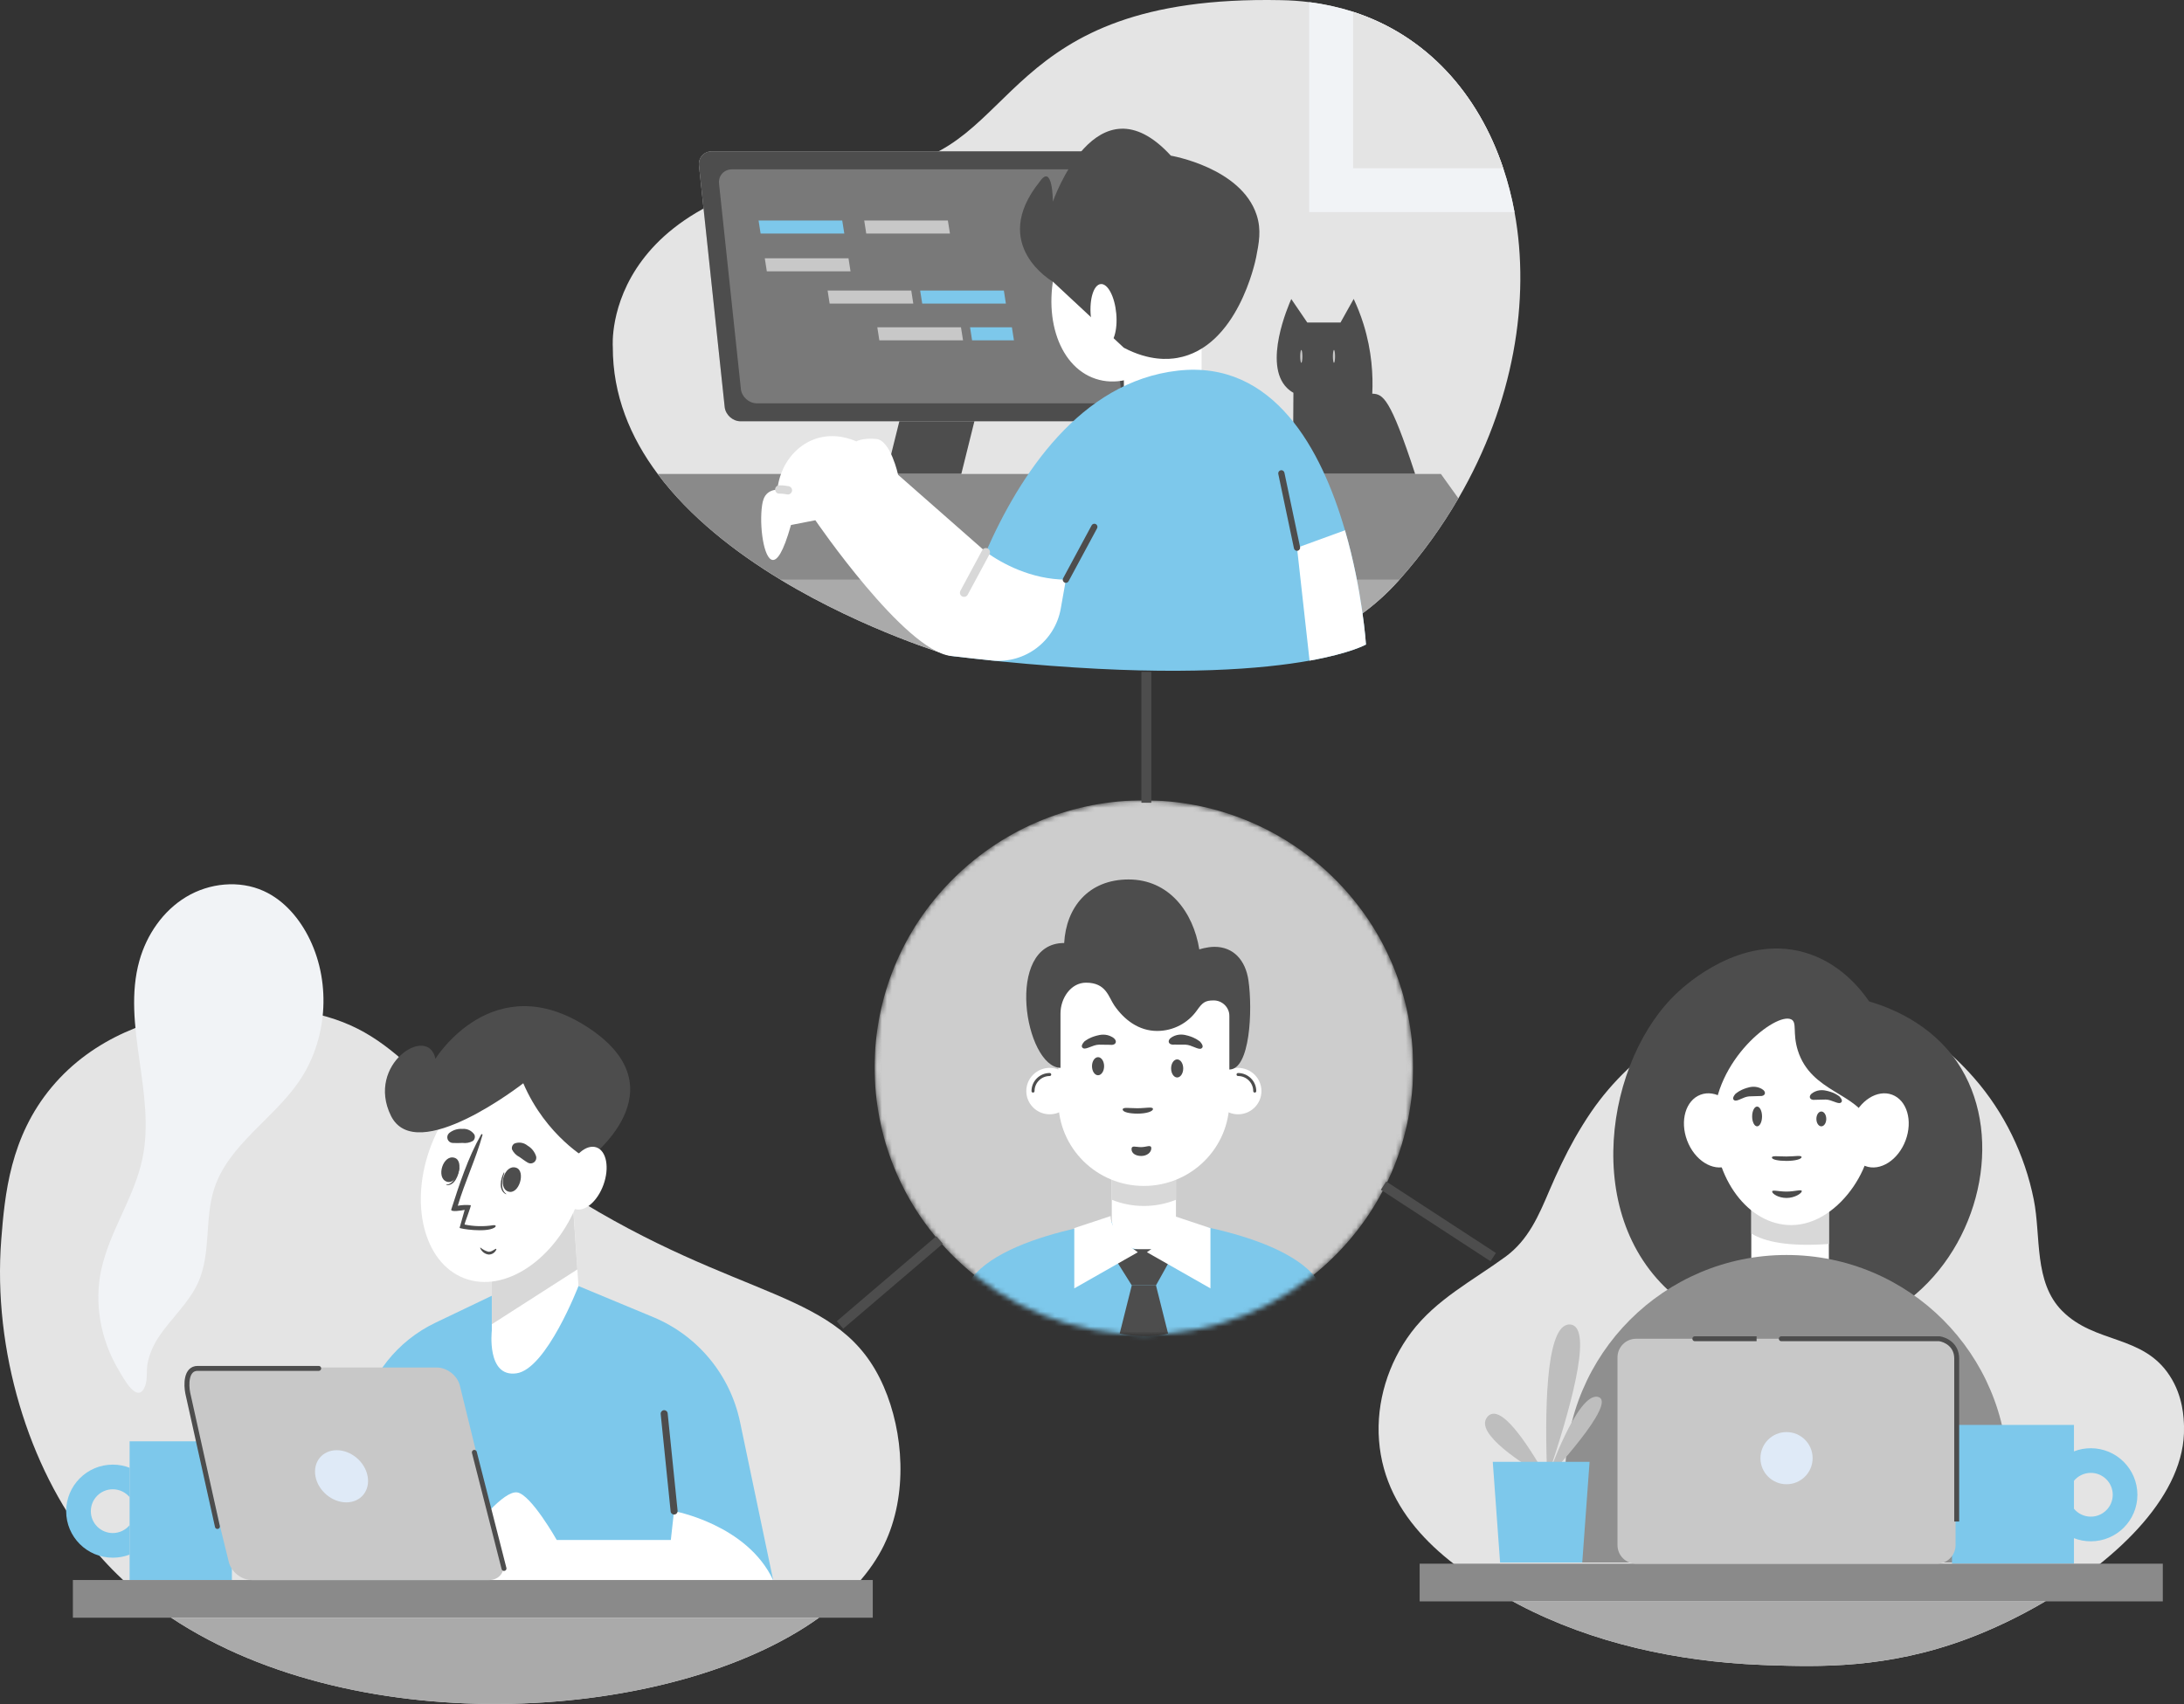 <svg width="442" height="345" viewBox="0 0 442 345" fill="none" xmlns="http://www.w3.org/2000/svg">
<rect x="0" y="0" width="442" height="345" fill="#333333" stroke="none"/>
<path d="M441.999 288.892C442.359 302.352 428.899 315.352 413.909 324.172C408.659 327.272 403.249 329.832 398.149 331.742C381.749 337.872 367.949 337.402 357.759 337.082C357.609 337.062 357.479 337.062 357.329 337.062C357.009 337.042 356.669 337.042 356.349 337.022C339.479 336.322 322.389 332.682 307.369 324.812C306.969 324.602 306.579 324.392 306.179 324.172C293.229 317.242 280.299 307.352 279.089 291.592C278.489 283.832 280.939 275.942 285.599 269.732C290.639 263.032 297.999 259.272 304.649 254.422C309.329 251.002 311.409 246.062 313.599 240.922C315.129 237.352 316.789 233.822 318.699 230.432C319.759 228.582 320.849 226.792 322.059 225.032C330.499 212.742 344.459 203.742 359.259 201.622C374.679 199.432 389.399 206.622 399.499 218.192C405.599 225.152 409.789 233.762 411.599 242.842C413.089 250.262 411.559 259.542 417.339 265.362C424.039 272.102 433.669 270.102 439.119 278.502C441.839 282.672 441.949 287.032 442.009 288.882L441.999 288.892Z" fill="#E4E4E4"/>
<path d="M387.699 261.972C401.399 250.232 405.469 228.802 396.099 215.012C390.699 207.062 382.369 203.922 378.279 202.712C376.579 200.232 372.269 194.732 364.969 192.732C352.239 189.232 341.199 199.342 339.639 200.772C325.019 214.152 319.509 246.822 339.479 262.782C352.449 273.152 373.589 274.052 387.689 261.972H387.699Z" fill="#4D4D4D"/>
<path d="M370.129 242.492H354.429V261.862H370.129V242.492Z" fill="white"/>
<path d="M370.139 242.492V251.812C361.849 252.412 357.119 251.342 354.439 249.702V242.492H370.139Z" fill="#D8D8D8"/>
<path d="M385.649 230.862C384.149 234.852 380.509 237.172 377.509 236.042C374.509 234.912 373.299 230.772 374.799 226.782C376.299 222.792 379.939 220.472 382.939 221.602C385.939 222.732 387.149 226.872 385.649 230.862Z" fill="white"/>
<path d="M341.439 230.862C342.939 234.852 346.579 237.172 349.579 236.042C352.579 234.912 353.789 230.772 352.289 226.782C350.789 222.792 347.149 220.472 344.149 221.602C341.149 222.732 339.939 226.872 341.439 230.862Z" fill="white"/>
<path d="M378.159 227.172C380.689 234.122 372.709 247.992 362.509 247.992C353.869 247.992 346.859 238.672 346.859 227.172C346.859 214.642 359.429 204.822 362.509 206.352C363.749 206.962 362.729 209.052 363.839 212.622C366.499 221.152 375.999 221.252 378.149 227.172H378.159Z" fill="white"/>
<path d="M351.215 221.43C351.592 221.154 352.067 220.692 353.474 220.242C354.207 220.008 355.274 219.76 356.459 220.375C357.645 220.989 357.275 221.977 356.157 221.869L354.008 221.935C352.794 222.013 351.602 223.046 351.009 222.739C350.416 222.432 350.993 221.708 351.215 221.43Z" fill="#4C4C4C"/>
<path d="M372.252 221.929C371.86 221.673 371.362 221.237 369.933 220.863C369.188 220.667 368.11 220.477 366.959 221.153C365.808 221.83 366.229 222.797 367.341 222.629L369.489 222.581C370.707 222.594 371.952 223.563 372.527 223.225C373.103 222.886 372.489 222.195 372.252 221.929Z" fill="#4C4C4C"/>
<path d="M364.602 234.227C364.602 234.653 363.24 235 361.562 235C359.884 235 358.602 234.739 358.602 234.314C358.602 233.888 359.835 234.105 361.513 234.105C363.19 234.105 364.602 233.801 364.602 234.227Z" fill="#4C4C4C"/>
<path d="M364.651 241.122C364.651 241.547 363.24 242.5 361.562 242.5C359.884 242.5 358.651 241.634 358.651 241.208C358.651 240.783 359.884 241.208 361.562 241.208C363.24 241.208 364.651 240.696 364.651 241.122Z" fill="#4C4C4C"/>
<ellipse cx="355.602" cy="226" rx="1" ry="2" fill="#4D4D4D"/>
<ellipse cx="368.602" cy="226.5" rx="1" ry="1.5" fill="#4D4D4D"/>
<path d="M406.369 316.292H316.759V298.842C316.759 274.102 336.819 254.042 361.559 254.042C386.309 254.042 406.359 274.102 406.359 298.842V316.292H406.369Z" fill="#8F8F8F"/>
<path d="M419.729 288.442H395.049V316.532H419.729V288.442Z" fill="#7DC8EB"/>
<path d="M427.579 302.582C427.579 305.032 425.589 307.012 423.139 307.012C421.759 307.012 420.529 306.382 419.719 305.402V311.362C420.769 311.782 421.929 312.002 423.139 312.002C428.349 312.002 432.569 307.792 432.569 302.592C432.569 297.392 428.349 293.162 423.139 293.162C421.939 293.162 420.779 293.382 419.719 293.802V299.762C420.529 298.782 421.759 298.152 423.139 298.152C425.589 298.152 427.579 300.132 427.579 302.592V302.582Z" fill="#7DC8EB"/>
<path d="M437.709 316.532H287.309V324.162H437.709V316.532Z" fill="#8A8A8A"/>
<path d="M313.129 299.232C312.609 285.902 312.799 269.102 317.219 268.152C317.369 268.122 317.899 268.012 318.429 268.292C322.009 270.132 317.879 285.142 313.129 299.242V299.232Z" fill="#BEBEBE"/>
<path d="M313.129 299.232C306.609 287.802 303.469 285.732 301.839 286.242C301.219 286.432 300.779 287.012 300.619 287.542C299.489 291.232 310.249 297.582 313.139 299.232H313.129Z" fill="#BEBEBE"/>
<path d="M313.129 299.232C313.129 299.232 319.209 281.732 323.409 282.772C327.609 283.812 313.129 299.232 313.129 299.232Z" fill="#BEBEBE"/>
<path d="M303.589 316.292H320.219L321.699 295.922H302.109L303.589 316.292Z" fill="#7DC8EB"/>
<path d="M391.999 271.002H331.119C329.037 271.002 327.349 272.69 327.349 274.772V312.772C327.349 314.854 329.037 316.542 331.119 316.542H391.999C394.082 316.542 395.769 314.854 395.769 312.772V274.772C395.769 272.69 394.082 271.002 391.999 271.002Z" fill="#C8C8C8"/>
<path d="M361.559 300.452C364.475 300.452 366.839 298.088 366.839 295.172C366.839 292.256 364.475 289.892 361.559 289.892C358.643 289.892 356.279 292.256 356.279 295.172C356.279 298.088 358.643 300.452 361.559 300.452Z" fill="#DFEAF7"/>
<path d="M413.909 324.162C408.659 327.262 403.249 329.822 398.149 331.732C381.749 337.862 367.949 337.392 357.759 337.072C357.609 337.052 357.479 337.052 357.329 337.052C357.009 337.032 356.669 337.032 356.349 337.012C339.479 336.312 322.389 332.672 307.369 324.802C306.969 324.592 306.579 324.382 306.179 324.162H413.919H413.909Z" fill="#AAAAAA"/>
<path d="M360.5 270.5C360.224 270.5 360 270.724 360 271C360 271.276 360.224 271.5 360.5 271.5V270.5ZM392.5 271L392.571 270.505L392.536 270.5H392.5V271ZM395.5 307.5V308H396.5V307.5H395.5ZM360.5 271.5H392.5V270.5H360.5V271.5ZM392.429 271.495C392.934 271.567 393.715 271.834 394.361 272.391C394.99 272.934 395.5 273.759 395.5 275H396.5C396.5 273.441 395.843 272.349 395.014 271.634C394.201 270.933 393.233 270.6 392.571 270.505L392.429 271.495ZM395.5 275C395.5 275.005 395.5 275.011 395.5 275.017C395.5 275.022 395.5 275.028 395.5 275.034C395.5 275.039 395.5 275.045 395.5 275.051C395.5 275.057 395.5 275.063 395.5 275.069C395.5 275.075 395.5 275.081 395.5 275.087C395.5 275.093 395.5 275.099 395.5 275.105C395.5 275.112 395.5 275.118 395.5 275.124C395.5 275.131 395.5 275.137 395.5 275.144C395.5 275.15 395.5 275.157 395.5 275.163C395.5 275.17 395.5 275.177 395.5 275.184C395.5 275.19 395.5 275.197 395.5 275.204C395.5 275.211 395.5 275.218 395.5 275.225C395.5 275.232 395.5 275.239 395.5 275.246C395.5 275.253 395.5 275.261 395.5 275.268C395.5 275.275 395.5 275.282 395.5 275.29C395.5 275.297 395.5 275.305 395.5 275.312C395.5 275.32 395.5 275.327 395.5 275.335C395.5 275.343 395.5 275.35 395.5 275.358C395.5 275.366 395.5 275.374 395.5 275.382C395.5 275.389 395.5 275.397 395.5 275.405C395.5 275.413 395.5 275.421 395.5 275.43C395.5 275.438 395.5 275.446 395.5 275.454C395.5 275.462 395.5 275.471 395.5 275.479C395.5 275.488 395.5 275.496 395.5 275.505C395.5 275.513 395.5 275.522 395.5 275.53C395.5 275.539 395.5 275.548 395.5 275.556C395.5 275.565 395.5 275.574 395.5 275.583C395.5 275.592 395.5 275.6 395.5 275.609C395.5 275.618 395.5 275.628 395.5 275.637C395.5 275.646 395.5 275.655 395.5 275.664C395.5 275.673 395.5 275.683 395.5 275.692C395.5 275.701 395.5 275.711 395.5 275.72C395.5 275.73 395.5 275.739 395.5 275.749C395.5 275.758 395.5 275.768 395.5 275.778C395.5 275.787 395.5 275.797 395.5 275.807C395.5 275.817 395.5 275.827 395.5 275.837C395.5 275.847 395.5 275.857 395.5 275.867C395.5 275.877 395.5 275.887 395.5 275.897C395.5 275.907 395.5 275.917 395.5 275.928C395.5 275.938 395.5 275.948 395.5 275.959C395.5 275.969 395.5 275.979 395.5 275.99C395.5 276.001 395.5 276.011 395.5 276.022C395.5 276.032 395.5 276.043 395.5 276.054C395.5 276.065 395.5 276.075 395.5 276.086C395.5 276.097 395.5 276.108 395.5 276.119C395.5 276.13 395.5 276.141 395.5 276.152C395.5 276.163 395.5 276.174 395.5 276.185C395.5 276.197 395.5 276.208 395.5 276.219C395.5 276.23 395.5 276.242 395.5 276.253C395.5 276.265 395.5 276.276 395.5 276.288C395.5 276.299 395.5 276.311 395.5 276.322C395.5 276.334 395.5 276.346 395.5 276.357C395.5 276.369 395.5 276.381 395.5 276.393C395.5 276.405 395.5 276.417 395.5 276.429C395.5 276.441 395.5 276.453 395.5 276.465C395.5 276.477 395.5 276.489 395.5 276.501C395.5 276.513 395.5 276.526 395.5 276.538C395.5 276.55 395.5 276.562 395.5 276.575C395.5 276.587 395.5 276.6 395.5 276.612C395.5 276.625 395.5 276.637 395.5 276.65C395.5 276.663 395.5 276.675 395.5 276.688C395.5 276.701 395.5 276.713 395.5 276.726C395.5 276.739 395.5 276.752 395.5 276.765C395.5 276.778 395.5 276.791 395.5 276.804C395.5 276.817 395.5 276.83 395.5 276.843C395.5 276.856 395.5 276.87 395.5 276.883C395.5 276.896 395.5 276.909 395.5 276.923C395.5 276.936 395.5 276.949 395.5 276.963C395.5 276.976 395.5 276.99 395.5 277.003C395.5 277.017 395.5 277.031 395.5 277.044C395.5 277.058 395.5 277.072 395.5 277.085C395.5 277.099 395.5 277.113 395.5 277.127C395.5 277.141 395.5 277.155 395.5 277.169C395.5 277.183 395.5 277.197 395.5 277.211C395.5 277.225 395.5 277.239 395.5 277.253C395.5 277.267 395.5 277.281 395.5 277.296C395.5 277.31 395.5 277.324 395.5 277.339C395.5 277.353 395.5 277.368 395.5 277.382C395.5 277.396 395.5 277.411 395.5 277.426C395.5 277.44 395.5 277.455 395.5 277.469C395.5 277.484 395.5 277.499 395.5 277.514C395.5 277.528 395.5 277.543 395.5 277.558C395.5 277.573 395.5 277.588 395.5 277.603C395.5 277.618 395.5 277.633 395.5 277.648C395.5 277.663 395.5 277.678 395.5 277.693C395.5 277.708 395.5 277.724 395.5 277.739C395.5 277.754 395.5 277.769 395.5 277.785C395.5 277.8 395.5 277.815 395.5 277.831C395.5 277.846 395.5 277.862 395.5 277.877C395.5 277.893 395.5 277.908 395.5 277.924C395.5 277.94 395.5 277.955 395.5 277.971C395.5 277.987 395.5 278.003 395.5 278.019C395.5 278.034 395.5 278.05 395.5 278.066C395.5 278.082 395.5 278.098 395.5 278.114C395.5 278.13 395.5 278.146 395.5 278.162C395.5 278.178 395.5 278.194 395.5 278.211C395.5 278.227 395.5 278.243 395.5 278.259C395.5 278.276 395.5 278.292 395.5 278.308C395.5 278.325 395.5 278.341 395.5 278.358C395.5 278.374 395.5 278.391 395.5 278.407C395.5 278.424 395.5 278.44 395.5 278.457C395.5 278.474 395.5 278.49 395.5 278.507C395.5 278.524 395.5 278.541 395.5 278.557C395.5 278.574 395.5 278.591 395.5 278.608C395.5 278.625 395.5 278.642 395.5 278.659C395.5 278.676 395.5 278.693 395.5 278.71C395.5 278.727 395.5 278.744 395.5 278.762C395.5 278.779 395.5 278.796 395.5 278.813C395.5 278.83 395.5 278.848 395.5 278.865C395.5 278.883 395.5 278.9 395.5 278.917C395.5 278.935 395.5 278.952 395.5 278.97C395.5 278.987 395.5 279.005 395.5 279.023C395.5 279.04 395.5 279.058 395.5 279.075C395.5 279.093 395.5 279.111 395.5 279.129C395.5 279.147 395.5 279.164 395.5 279.182C395.5 279.2 395.5 279.218 395.5 279.236C395.5 279.254 395.5 279.272 395.5 279.29C395.5 279.308 395.5 279.326 395.5 279.344C395.5 279.362 395.5 279.38 395.5 279.399C395.5 279.417 395.5 279.435 395.5 279.453C395.5 279.472 395.5 279.49 395.5 279.508C395.5 279.527 395.5 279.545 395.5 279.564C395.5 279.582 395.5 279.601 395.5 279.619C395.5 279.638 395.5 279.656 395.5 279.675C395.5 279.693 395.5 279.712 395.5 279.731C395.5 279.749 395.5 279.768 395.5 279.787C395.5 279.806 395.5 279.824 395.5 279.843C395.5 279.862 395.5 279.881 395.5 279.9C395.5 279.919 395.5 279.938 395.5 279.957C395.5 279.976 395.5 279.995 395.5 280.014C395.5 280.033 395.5 280.052 395.5 280.071C395.5 280.091 395.5 280.11 395.5 280.129C395.5 280.148 395.5 280.168 395.5 280.187C395.5 280.206 395.5 280.226 395.5 280.245C395.5 280.264 395.5 280.284 395.5 280.303C395.5 280.323 395.5 280.342 395.5 280.362C395.5 280.381 395.5 280.401 395.5 280.421C395.5 280.44 395.5 280.46 395.5 280.479C395.5 280.499 395.5 280.519 395.5 280.539C395.5 280.558 395.5 280.578 395.5 280.598C395.5 280.618 395.5 280.638 395.5 280.658C395.5 280.678 395.5 280.698 395.5 280.718C395.5 280.738 395.5 280.758 395.5 280.778C395.5 280.798 395.5 280.818 395.5 280.838C395.5 280.858 395.5 280.878 395.5 280.899C395.5 280.919 395.5 280.939 395.5 280.959C395.5 280.98 395.5 281 395.5 281.02C395.5 281.041 395.5 281.061 395.5 281.081C395.5 281.102 395.5 281.122 395.5 281.143C395.5 281.163 395.5 281.184 395.5 281.204C395.5 281.225 395.5 281.246 395.5 281.266C395.5 281.287 395.5 281.307 395.5 281.328C395.5 281.349 395.5 281.37 395.5 281.39C395.5 281.411 395.5 281.432 395.5 281.453C395.5 281.474 395.5 281.495 395.5 281.515C395.5 281.536 395.5 281.557 395.5 281.578C395.5 281.599 395.5 281.62 395.5 281.641C395.5 281.662 395.5 281.683 395.5 281.704C395.5 281.726 395.5 281.747 395.5 281.768C395.5 281.789 395.5 281.81 395.5 281.832C395.5 281.853 395.5 281.874 395.5 281.895C395.5 281.917 395.5 281.938 395.5 281.959C395.5 281.981 395.5 282.002 395.5 282.024C395.5 282.045 395.5 282.067 395.5 282.088C395.5 282.11 395.5 282.131 395.5 282.153C395.5 282.174 395.5 282.196 395.5 282.217C395.5 282.239 395.5 282.261 395.5 282.282C395.5 282.304 395.5 282.326 395.5 282.348C395.5 282.369 395.5 282.391 395.5 282.413C395.5 282.435 395.5 282.457 395.5 282.478C395.5 282.5 395.5 282.522 395.5 282.544C395.5 282.566 395.5 282.588 395.5 282.61C395.5 282.632 395.5 282.654 395.5 282.676C395.5 282.698 395.5 282.72 395.5 282.742C395.5 282.765 395.5 282.787 395.5 282.809C395.5 282.831 395.5 282.853 395.5 282.876C395.5 282.898 395.5 282.92 395.5 282.942C395.5 282.965 395.5 282.987 395.5 283.009C395.5 283.032 395.5 283.054 395.5 283.076C395.5 283.099 395.5 283.121 395.5 283.144C395.5 283.166 395.5 283.189 395.5 283.211C395.5 283.234 395.5 283.256 395.5 283.279C395.5 283.302 395.5 283.324 395.5 283.347C395.5 283.369 395.5 283.392 395.5 283.415C395.5 283.438 395.5 283.46 395.5 283.483C395.5 283.506 395.5 283.529 395.5 283.551C395.5 283.574 395.5 283.597 395.5 283.62C395.5 283.643 395.5 283.666 395.5 283.689C395.5 283.711 395.5 283.734 395.5 283.757C395.5 283.78 395.5 283.803 395.5 283.826C395.5 283.849 395.5 283.872 395.5 283.896C395.5 283.919 395.5 283.942 395.5 283.965C395.5 283.988 395.5 284.011 395.5 284.034C395.5 284.058 395.5 284.081 395.5 284.104C395.5 284.127 395.5 284.15 395.5 284.174C395.5 284.197 395.5 284.22 395.5 284.244C395.5 284.267 395.5 284.29 395.5 284.314C395.5 284.337 395.5 284.361 395.5 284.384C395.5 284.407 395.5 284.431 395.5 284.454C395.5 284.478 395.5 284.501 395.5 284.525C395.5 284.548 395.5 284.572 395.5 284.596C395.5 284.619 395.5 284.643 395.5 284.666C395.5 284.69 395.5 284.714 395.5 284.737C395.5 284.761 395.5 284.785 395.5 284.809C395.5 284.832 395.5 284.856 395.5 284.88C395.5 284.904 395.5 284.927 395.5 284.951C395.5 284.975 395.5 284.999 395.5 285.023C395.5 285.047 395.5 285.071 395.5 285.095C395.5 285.118 395.5 285.142 395.5 285.166C395.5 285.19 395.5 285.214 395.5 285.238C395.5 285.262 395.5 285.286 395.5 285.31C395.5 285.334 395.5 285.359 395.5 285.383C395.5 285.407 395.5 285.431 395.5 285.455C395.5 285.479 395.5 285.503 395.5 285.528C395.5 285.552 395.5 285.576 395.5 285.6C395.5 285.624 395.5 285.649 395.5 285.673C395.5 285.697 395.5 285.721 395.5 285.746C395.5 285.77 395.5 285.794 395.5 285.819C395.5 285.843 395.5 285.868 395.5 285.892C395.5 285.916 395.5 285.941 395.5 285.965C395.5 285.99 395.5 286.014 395.5 286.039C395.5 286.063 395.5 286.088 395.5 286.112C395.5 286.137 395.5 286.161 395.5 286.186C395.5 286.21 395.5 286.235 395.5 286.259C395.5 286.284 395.5 286.309 395.5 286.333C395.5 286.358 395.5 286.383 395.5 286.407C395.5 286.432 395.5 286.457 395.5 286.481C395.5 286.506 395.5 286.531 395.5 286.556C395.5 286.58 395.5 286.605 395.5 286.63C395.5 286.655 395.5 286.68 395.5 286.704C395.5 286.729 395.5 286.754 395.5 286.779C395.5 286.804 395.5 286.829 395.5 286.854C395.5 286.879 395.5 286.903 395.5 286.928C395.5 286.953 395.5 286.978 395.5 287.003C395.5 287.028 395.5 287.053 395.5 287.078C395.5 287.103 395.5 287.128 395.5 287.153C395.5 287.178 395.5 287.203 395.5 287.228C395.5 287.254 395.5 287.279 395.5 287.304C395.5 287.329 395.5 287.354 395.5 287.379C395.5 287.404 395.5 287.429 395.5 287.455C395.5 287.48 395.5 287.505 395.5 287.53C395.5 287.555 395.5 287.581 395.5 287.606C395.5 287.631 395.5 287.656 395.5 287.682C395.5 287.707 395.5 287.732 395.5 287.758C395.5 287.783 395.5 287.808 395.5 287.834C395.5 287.859 395.5 287.884 395.5 287.91C395.5 287.935 395.5 287.96 395.5 287.986C395.5 288.011 395.5 288.037 395.5 288.062C395.5 288.087 395.5 288.113 395.5 288.138C395.5 288.164 395.5 288.189 395.5 288.215C395.5 288.24 395.5 288.266 395.5 288.291C395.5 288.317 395.5 288.342 395.5 288.368C395.5 288.393 395.5 288.419 395.5 288.444C395.5 288.47 395.5 288.496 395.5 288.521C395.5 288.547 395.5 288.572 395.5 288.598C395.5 288.624 395.5 288.649 395.5 288.675C395.5 288.701 395.5 288.726 395.5 288.752C395.5 288.778 395.5 288.803 395.5 288.829C395.5 288.855 395.5 288.88 395.5 288.906C395.5 288.932 395.5 288.958 395.5 288.983C395.5 289.009 395.5 289.035 395.5 289.061C395.5 289.086 395.5 289.112 395.5 289.138C395.5 289.164 395.5 289.19 395.5 289.216C395.5 289.241 395.5 289.267 395.5 289.293C395.5 289.319 395.5 289.345 395.5 289.371C395.5 289.396 395.5 289.422 395.5 289.448C395.5 289.474 395.5 289.5 395.5 289.526C395.5 289.552 395.5 289.578 395.5 289.604C395.5 289.63 395.5 289.656 395.5 289.682C395.5 289.708 395.5 289.734 395.5 289.759C395.5 289.785 395.5 289.811 395.5 289.837C395.5 289.863 395.5 289.889 395.5 289.915C395.5 289.941 395.5 289.968 395.5 289.994C395.5 290.02 395.5 290.046 395.5 290.072C395.5 290.098 395.5 290.124 395.5 290.15C395.5 290.176 395.5 290.202 395.5 290.228C395.5 290.254 395.5 290.28 395.5 290.306C395.5 290.333 395.5 290.359 395.5 290.385C395.5 290.411 395.5 290.437 395.5 290.463C395.5 290.489 395.5 290.516 395.5 290.542C395.5 290.568 395.5 290.594 395.5 290.62C395.5 290.646 395.5 290.673 395.5 290.699C395.5 290.725 395.5 290.751 395.5 290.777C395.5 290.804 395.5 290.83 395.5 290.856C395.5 290.882 395.5 290.908 395.5 290.935C395.5 290.961 395.5 290.987 395.5 291.013C395.5 291.04 395.5 291.066 395.5 291.092C395.5 291.118 395.5 291.145 395.5 291.171C395.5 291.197 395.5 291.224 395.5 291.25C395.5 291.276 395.5 291.302 395.5 291.329C395.5 291.355 395.5 291.381 395.5 291.408C395.5 291.434 395.5 291.46 395.5 291.487C395.5 291.513 395.5 291.539 395.5 291.566C395.5 291.592 395.5 291.618 395.5 291.645C395.5 291.671 395.5 291.697 395.5 291.724C395.5 291.75 395.5 291.776 395.5 291.803C395.5 291.829 395.5 291.856 395.5 291.882C395.5 291.908 395.5 291.935 395.5 291.961C395.5 291.987 395.5 292.014 395.5 292.04C395.5 292.067 395.5 292.093 395.5 292.119C395.5 292.146 395.5 292.172 395.5 292.199C395.5 292.225 395.5 292.252 395.5 292.278C395.5 292.304 395.5 292.331 395.5 292.357C395.5 292.384 395.5 292.41 395.5 292.437C395.5 292.463 395.5 292.489 395.5 292.516C395.5 292.542 395.5 292.569 395.5 292.595C395.5 292.622 395.5 292.648 395.5 292.675C395.5 292.701 395.5 292.727 395.5 292.754C395.5 292.78 395.5 292.807 395.5 292.833C395.5 292.86 395.5 292.886 395.5 292.913C395.5 292.939 395.5 292.966 395.5 292.992C395.5 293.019 395.5 293.045 395.5 293.071C395.5 293.098 395.5 293.124 395.5 293.151C395.5 293.177 395.5 293.204 395.5 293.23C395.5 293.257 395.5 293.283 395.5 293.31C395.5 293.336 395.5 293.363 395.5 293.389C395.5 293.416 395.5 293.442 395.5 293.469C395.5 293.495 395.5 293.522 395.5 293.548C395.5 293.575 395.5 293.601 395.5 293.628C395.5 293.654 395.5 293.681 395.5 293.707C395.5 293.734 395.5 293.76 395.5 293.786C395.5 293.813 395.5 293.839 395.5 293.866C395.5 293.892 395.5 293.919 395.5 293.945C395.5 293.972 395.5 293.998 395.5 294.025C395.5 294.051 395.5 294.078 395.5 294.104C395.5 294.131 395.5 294.157 395.5 294.184C395.5 294.21 395.5 294.237 395.5 294.263C395.5 294.29 395.5 294.316 395.5 294.343C395.5 294.369 395.5 294.395 395.5 294.422C395.5 294.448 395.5 294.475 395.5 294.501C395.5 294.528 395.5 294.554 395.5 294.581C395.5 294.607 395.5 294.634 395.5 294.66C395.5 294.687 395.5 294.713 395.5 294.739C395.5 294.766 395.5 294.792 395.5 294.819C395.5 294.845 395.5 294.872 395.5 294.898C395.5 294.925 395.5 294.951 395.5 294.977C395.5 295.004 395.5 295.03 395.5 295.057C395.5 295.083 395.5 295.11 395.5 295.136C395.5 295.162 395.5 295.189 395.5 295.215C395.5 295.242 395.5 295.268 395.5 295.294C395.5 295.321 395.5 295.347 395.5 295.374C395.5 295.4 395.5 295.426 395.5 295.453C395.5 295.479 395.5 295.506 395.5 295.532C395.5 295.558 395.5 295.585 395.5 295.611C395.5 295.637 395.5 295.664 395.5 295.69C395.5 295.716 395.5 295.743 395.5 295.769C395.5 295.795 395.5 295.822 395.5 295.848C395.5 295.874 395.5 295.901 395.5 295.927C395.5 295.953 395.5 295.98 395.5 296.006C395.5 296.032 395.5 296.059 395.5 296.085C395.5 296.111 395.5 296.138 395.5 296.164C395.5 296.19 395.5 296.216 395.5 296.243C395.5 296.269 395.5 296.295 395.5 296.321C395.5 296.348 395.5 296.374 395.5 296.4C395.5 296.426 395.5 296.453 395.5 296.479C395.5 296.505 395.5 296.531 395.5 296.558C395.5 296.584 395.5 296.61 395.5 296.636C395.5 296.662 395.5 296.689 395.5 296.715C395.5 296.741 395.5 296.767 395.5 296.793C395.5 296.819 395.5 296.846 395.5 296.872C395.5 296.898 395.5 296.924 395.5 296.95C395.5 296.976 395.5 297.002 395.5 297.029C395.5 297.055 395.5 297.081 395.5 297.107C395.5 297.133 395.5 297.159 395.5 297.185C395.5 297.211 395.5 297.237 395.5 297.263C395.5 297.289 395.5 297.316 395.5 297.342C395.5 297.368 395.5 297.394 395.5 297.42C395.5 297.446 395.5 297.472 395.5 297.498C395.5 297.524 395.5 297.55 395.5 297.576C395.5 297.602 395.5 297.628 395.5 297.654C395.5 297.68 395.5 297.706 395.5 297.731C395.5 297.757 395.5 297.783 395.5 297.809C395.5 297.835 395.5 297.861 395.5 297.887C395.5 297.913 395.5 297.939 395.5 297.965C395.5 297.991 395.5 298.016 395.5 298.042C395.5 298.068 395.5 298.094 395.5 298.12C395.5 298.146 395.5 298.171 395.5 298.197C395.5 298.223 395.5 298.249 395.5 298.275C395.5 298.3 395.5 298.326 395.5 298.352C395.5 298.378 395.5 298.404 395.5 298.429C395.5 298.455 395.5 298.481 395.5 298.506C395.5 298.532 395.5 298.558 395.5 298.584C395.5 298.609 395.5 298.635 395.5 298.661C395.5 298.686 395.5 298.712 395.5 298.737C395.5 298.763 395.5 298.789 395.5 298.814C395.5 298.84 395.5 298.866 395.5 298.891C395.5 298.917 395.5 298.942 395.5 298.968C395.5 298.993 395.5 299.019 395.5 299.044C395.5 299.07 395.5 299.096 395.5 299.121C395.5 299.147 395.5 299.172 395.5 299.197C395.5 299.223 395.5 299.248 395.5 299.274C395.5 299.299 395.5 299.325 395.5 299.35C395.5 299.375 395.5 299.401 395.5 299.426C395.5 299.452 395.5 299.477 395.5 299.502C395.5 299.528 395.5 299.553 395.5 299.578C395.5 299.604 395.5 299.629 395.5 299.654C395.5 299.68 395.5 299.705 395.5 299.73C395.5 299.755 395.5 299.781 395.5 299.806C395.5 299.831 395.5 299.856 395.5 299.881C395.5 299.907 395.5 299.932 395.5 299.957C395.5 299.982 395.5 300.007 395.5 300.032C395.5 300.058 395.5 300.083 395.5 300.108C395.5 300.133 395.5 300.158 395.5 300.183C395.5 300.208 395.5 300.233 395.5 300.258C395.5 300.283 395.5 300.308 395.5 300.333C395.5 300.358 395.5 300.383 395.5 300.408C395.5 300.433 395.5 300.458 395.5 300.483C395.5 300.508 395.5 300.533 395.5 300.558C395.5 300.582 395.5 300.607 395.5 300.632C395.5 300.657 395.5 300.682 395.5 300.707C395.5 300.731 395.5 300.756 395.5 300.781C395.5 300.806 395.5 300.83 395.5 300.855C395.5 300.88 395.5 300.905 395.5 300.929C395.5 300.954 395.5 300.979 395.5 301.003C395.5 301.028 395.5 301.053 395.5 301.077C395.5 301.102 395.5 301.126 395.5 301.151C395.5 301.176 395.5 301.2 395.5 301.225C395.5 301.249 395.5 301.274 395.5 301.298C395.5 301.323 395.5 301.347 395.5 301.372C395.5 301.396 395.5 301.421 395.5 301.445C395.5 301.469 395.5 301.494 395.5 301.518C395.5 301.543 395.5 301.567 395.5 301.591C395.5 301.616 395.5 301.64 395.5 301.664C395.5 301.689 395.5 301.713 395.5 301.737C395.5 301.761 395.5 301.786 395.5 301.81C395.5 301.834 395.5 301.858 395.5 301.882C395.5 301.906 395.5 301.931 395.5 301.955C395.5 301.979 395.5 302.003 395.5 302.027C395.5 302.051 395.5 302.075 395.5 302.099C395.5 302.123 395.5 302.147 395.5 302.171C395.5 302.195 395.5 302.219 395.5 302.243C395.5 302.267 395.5 302.291 395.5 302.315C395.5 302.339 395.5 302.363 395.5 302.386C395.5 302.41 395.5 302.434 395.5 302.458C395.5 302.482 395.5 302.505 395.5 302.529C395.5 302.553 395.5 302.577 395.5 302.6C395.5 302.624 395.5 302.648 395.5 302.671C395.5 302.695 395.5 302.719 395.5 302.742C395.5 302.766 395.5 302.789 395.5 302.813C395.5 302.837 395.5 302.86 395.5 302.884C395.5 302.907 395.5 302.931 395.5 302.954C395.5 302.978 395.5 303.001 395.5 303.024C395.5 303.048 395.5 303.071 395.5 303.095C395.5 303.118 395.5 303.141 395.5 303.165C395.5 303.188 395.5 303.211 395.5 303.234C395.5 303.258 395.5 303.281 395.5 303.304C395.5 303.327 395.5 303.35 395.5 303.374C395.5 303.397 395.5 303.42 395.5 303.443C395.5 303.466 395.5 303.489 395.5 303.512C395.5 303.535 395.5 303.558 395.5 303.581C395.5 303.604 395.5 303.627 395.5 303.65C395.5 303.673 395.5 303.696 395.5 303.719C395.5 303.742 395.5 303.765 395.5 303.787C395.5 303.81 395.5 303.833 395.5 303.856C395.5 303.879 395.5 303.901 395.5 303.924C395.5 303.947 395.5 303.97 395.5 303.992C395.5 304.015 395.5 304.037 395.5 304.06C395.5 304.083 395.5 304.105 395.5 304.128C395.5 304.15 395.5 304.173 395.5 304.195C395.5 304.218 395.5 304.24 395.5 304.263C395.5 304.285 395.5 304.308 395.5 304.33C395.5 304.352 395.5 304.375 395.5 304.397C395.5 304.419 395.5 304.442 395.5 304.464C395.5 304.486 395.5 304.508 395.5 304.531C395.5 304.553 395.5 304.575 395.5 304.597C395.5 304.619 395.5 304.641 395.5 304.664C395.5 304.686 395.5 304.708 395.5 304.73C395.5 304.752 395.5 304.774 395.5 304.796C395.5 304.818 395.5 304.84 395.5 304.861C395.5 304.883 395.5 304.905 395.5 304.927C395.5 304.949 395.5 304.971 395.5 304.992C395.5 305.014 395.5 305.036 395.5 305.058C395.5 305.079 395.5 305.101 395.5 305.123C395.5 305.144 395.5 305.166 395.5 305.188C395.5 305.209 395.5 305.231 395.5 305.252C395.5 305.274 395.5 305.295 395.5 305.317C395.5 305.338 395.5 305.36 395.5 305.381C395.5 305.402 395.5 305.424 395.5 305.445C395.5 305.466 395.5 305.488 395.5 305.509C395.5 305.53 395.5 305.552 395.5 305.573C395.5 305.594 395.5 305.615 395.5 305.636C395.5 305.657 395.5 305.678 395.5 305.7C395.5 305.721 395.5 305.742 395.5 305.763C395.5 305.784 395.5 305.805 395.5 305.826C395.5 305.847 395.5 305.867 395.5 305.888C395.5 305.909 395.5 305.93 395.5 305.951C395.5 305.972 395.5 305.992 395.5 306.013C395.5 306.034 395.5 306.054 395.5 306.075C395.5 306.096 395.5 306.116 395.5 306.137C395.5 306.158 395.5 306.178 395.5 306.199C395.5 306.219 395.5 306.24 395.5 306.26C395.5 306.281 395.5 306.301 395.5 306.321C395.5 306.342 395.5 306.362 395.5 306.382C395.5 306.403 395.5 306.423 395.5 306.443C395.5 306.463 395.5 306.484 395.5 306.504C395.5 306.524 395.5 306.544 395.5 306.564C395.5 306.584 395.5 306.604 395.5 306.624C395.5 306.644 395.5 306.664 395.5 306.684C395.5 306.704 395.5 306.724 395.5 306.744C395.5 306.764 395.5 306.784 395.5 306.804C395.5 306.823 395.5 306.843 395.5 306.863C395.5 306.883 395.5 306.902 395.5 306.922C395.5 306.942 395.5 306.961 395.5 306.981C395.5 307 395.5 307.02 395.5 307.039C395.5 307.059 395.5 307.078 395.5 307.098C395.5 307.117 395.5 307.137 395.5 307.156C395.5 307.175 395.5 307.195 395.5 307.214C395.5 307.233 395.5 307.252 395.5 307.272C395.5 307.291 395.5 307.31 395.5 307.329C395.5 307.348 395.5 307.367 395.5 307.386C395.5 307.405 395.5 307.424 395.5 307.443C395.5 307.462 395.5 307.481 395.5 307.5H396.5C396.5 307.481 396.5 307.462 396.5 307.443C396.5 307.424 396.5 307.405 396.5 307.386C396.5 307.367 396.5 307.348 396.5 307.329C396.5 307.31 396.5 307.291 396.5 307.272C396.5 307.252 396.5 307.233 396.5 307.214C396.5 307.195 396.5 307.175 396.5 307.156C396.5 307.137 396.5 307.117 396.5 307.098C396.5 307.078 396.5 307.059 396.5 307.039C396.5 307.02 396.5 307 396.5 306.981C396.5 306.961 396.5 306.942 396.5 306.922C396.5 306.902 396.5 306.883 396.5 306.863C396.5 306.843 396.5 306.823 396.5 306.804C396.5 306.784 396.5 306.764 396.5 306.744C396.5 306.724 396.5 306.704 396.5 306.684C396.5 306.664 396.5 306.644 396.5 306.624C396.5 306.604 396.5 306.584 396.5 306.564C396.5 306.544 396.5 306.524 396.5 306.504C396.5 306.484 396.5 306.463 396.5 306.443C396.5 306.423 396.5 306.403 396.5 306.382C396.5 306.362 396.5 306.342 396.5 306.321C396.5 306.301 396.5 306.281 396.5 306.26C396.5 306.24 396.5 306.219 396.5 306.199C396.5 306.178 396.5 306.158 396.5 306.137C396.5 306.116 396.5 306.096 396.5 306.075C396.5 306.054 396.5 306.034 396.5 306.013C396.5 305.992 396.5 305.972 396.5 305.951C396.5 305.93 396.5 305.909 396.5 305.888C396.5 305.867 396.5 305.847 396.5 305.826C396.5 305.805 396.5 305.784 396.5 305.763C396.5 305.742 396.5 305.721 396.5 305.7C396.5 305.678 396.5 305.657 396.5 305.636C396.5 305.615 396.5 305.594 396.5 305.573C396.5 305.552 396.5 305.53 396.5 305.509C396.5 305.488 396.5 305.466 396.5 305.445C396.5 305.424 396.5 305.402 396.5 305.381C396.5 305.36 396.5 305.338 396.5 305.317C396.5 305.295 396.5 305.274 396.5 305.252C396.5 305.231 396.5 305.209 396.5 305.188C396.5 305.166 396.5 305.144 396.5 305.123C396.5 305.101 396.5 305.079 396.5 305.058C396.5 305.036 396.5 305.014 396.5 304.992C396.5 304.971 396.5 304.949 396.5 304.927C396.5 304.905 396.5 304.883 396.5 304.861C396.5 304.84 396.5 304.818 396.5 304.796C396.5 304.774 396.5 304.752 396.5 304.73C396.5 304.708 396.5 304.686 396.5 304.664C396.5 304.641 396.5 304.619 396.5 304.597C396.5 304.575 396.5 304.553 396.5 304.531C396.5 304.508 396.5 304.486 396.5 304.464C396.5 304.442 396.5 304.419 396.5 304.397C396.5 304.375 396.5 304.352 396.5 304.33C396.5 304.308 396.5 304.285 396.5 304.263C396.5 304.24 396.5 304.218 396.5 304.195C396.5 304.173 396.5 304.15 396.5 304.128C396.5 304.105 396.5 304.083 396.5 304.06C396.5 304.037 396.5 304.015 396.5 303.992C396.5 303.97 396.5 303.947 396.5 303.924C396.5 303.901 396.5 303.879 396.5 303.856C396.5 303.833 396.5 303.81 396.5 303.787C396.5 303.765 396.5 303.742 396.5 303.719C396.5 303.696 396.5 303.673 396.5 303.65C396.5 303.627 396.5 303.604 396.5 303.581C396.5 303.558 396.5 303.535 396.5 303.512C396.5 303.489 396.5 303.466 396.5 303.443C396.5 303.42 396.5 303.397 396.5 303.374C396.5 303.35 396.5 303.327 396.5 303.304C396.5 303.281 396.5 303.258 396.5 303.234C396.5 303.211 396.5 303.188 396.5 303.165C396.5 303.141 396.5 303.118 396.5 303.095C396.5 303.071 396.5 303.048 396.5 303.024C396.5 303.001 396.5 302.978 396.5 302.954C396.5 302.931 396.5 302.907 396.5 302.884C396.5 302.86 396.5 302.837 396.5 302.813C396.5 302.789 396.5 302.766 396.5 302.742C396.5 302.719 396.5 302.695 396.5 302.671C396.5 302.648 396.5 302.624 396.5 302.6C396.5 302.577 396.5 302.553 396.5 302.529C396.5 302.505 396.5 302.482 396.5 302.458C396.5 302.434 396.5 302.41 396.5 302.386C396.5 302.363 396.5 302.339 396.5 302.315C396.5 302.291 396.5 302.267 396.5 302.243C396.5 302.219 396.5 302.195 396.5 302.171C396.5 302.147 396.5 302.123 396.5 302.099C396.5 302.075 396.5 302.051 396.5 302.027C396.5 302.003 396.5 301.979 396.5 301.955C396.5 301.931 396.5 301.906 396.5 301.882C396.5 301.858 396.5 301.834 396.5 301.81C396.5 301.786 396.5 301.761 396.5 301.737C396.5 301.713 396.5 301.689 396.5 301.664C396.5 301.64 396.5 301.616 396.5 301.591C396.5 301.567 396.5 301.543 396.5 301.518C396.5 301.494 396.5 301.469 396.5 301.445C396.5 301.421 396.5 301.396 396.5 301.372C396.5 301.347 396.5 301.323 396.5 301.298C396.5 301.274 396.5 301.249 396.5 301.225C396.5 301.2 396.5 301.176 396.5 301.151C396.5 301.126 396.5 301.102 396.5 301.077C396.5 301.053 396.5 301.028 396.5 301.003C396.5 300.979 396.5 300.954 396.5 300.929C396.5 300.905 396.5 300.88 396.5 300.855C396.5 300.83 396.5 300.806 396.5 300.781C396.5 300.756 396.5 300.731 396.5 300.707C396.5 300.682 396.5 300.657 396.5 300.632C396.5 300.607 396.5 300.582 396.5 300.558C396.5 300.533 396.5 300.508 396.5 300.483C396.5 300.458 396.5 300.433 396.5 300.408C396.5 300.383 396.5 300.358 396.5 300.333C396.5 300.308 396.5 300.283 396.5 300.258C396.5 300.233 396.5 300.208 396.5 300.183C396.5 300.158 396.5 300.133 396.5 300.108C396.5 300.083 396.5 300.058 396.5 300.032C396.5 300.007 396.5 299.982 396.5 299.957C396.5 299.932 396.5 299.907 396.5 299.881C396.5 299.856 396.5 299.831 396.5 299.806C396.5 299.781 396.5 299.755 396.5 299.73C396.5 299.705 396.5 299.68 396.5 299.654C396.5 299.629 396.5 299.604 396.5 299.578C396.5 299.553 396.5 299.528 396.5 299.502C396.5 299.477 396.5 299.452 396.5 299.426C396.5 299.401 396.5 299.375 396.5 299.35C396.5 299.325 396.5 299.299 396.5 299.274C396.5 299.248 396.5 299.223 396.5 299.197C396.5 299.172 396.5 299.147 396.5 299.121C396.5 299.096 396.5 299.07 396.5 299.044C396.5 299.019 396.5 298.993 396.5 298.968C396.5 298.942 396.5 298.917 396.5 298.891C396.5 298.866 396.5 298.84 396.5 298.814C396.5 298.789 396.5 298.763 396.5 298.737C396.5 298.712 396.5 298.686 396.5 298.661C396.5 298.635 396.5 298.609 396.5 298.584C396.5 298.558 396.5 298.532 396.5 298.506C396.5 298.481 396.5 298.455 396.5 298.429C396.5 298.404 396.5 298.378 396.5 298.352C396.5 298.326 396.5 298.3 396.5 298.275C396.5 298.249 396.5 298.223 396.5 298.197C396.5 298.171 396.5 298.146 396.5 298.12C396.5 298.094 396.5 298.068 396.5 298.042C396.5 298.016 396.5 297.991 396.5 297.965C396.5 297.939 396.5 297.913 396.5 297.887C396.5 297.861 396.5 297.835 396.5 297.809C396.5 297.783 396.5 297.757 396.5 297.731C396.5 297.706 396.5 297.68 396.5 297.654C396.5 297.628 396.5 297.602 396.5 297.576C396.5 297.55 396.5 297.524 396.5 297.498C396.5 297.472 396.5 297.446 396.5 297.42C396.5 297.394 396.5 297.368 396.5 297.342C396.5 297.316 396.5 297.289 396.5 297.263C396.5 297.237 396.5 297.211 396.5 297.185C396.5 297.159 396.5 297.133 396.5 297.107C396.5 297.081 396.5 297.055 396.5 297.029C396.5 297.002 396.5 296.976 396.5 296.95C396.5 296.924 396.5 296.898 396.5 296.872C396.5 296.846 396.5 296.819 396.5 296.793C396.5 296.767 396.5 296.741 396.5 296.715C396.5 296.689 396.5 296.662 396.5 296.636C396.5 296.61 396.5 296.584 396.5 296.558C396.5 296.531 396.5 296.505 396.5 296.479C396.5 296.453 396.5 296.426 396.5 296.4C396.5 296.374 396.5 296.348 396.5 296.321C396.5 296.295 396.5 296.269 396.5 296.243C396.5 296.216 396.5 296.19 396.5 296.164C396.5 296.138 396.5 296.111 396.5 296.085C396.5 296.059 396.5 296.032 396.5 296.006C396.5 295.98 396.5 295.953 396.5 295.927C396.5 295.901 396.5 295.874 396.5 295.848C396.5 295.822 396.5 295.795 396.5 295.769C396.5 295.743 396.5 295.716 396.5 295.69C396.5 295.664 396.5 295.637 396.5 295.611C396.5 295.585 396.5 295.558 396.5 295.532C396.5 295.506 396.5 295.479 396.5 295.453C396.5 295.426 396.5 295.4 396.5 295.374C396.5 295.347 396.5 295.321 396.5 295.294C396.5 295.268 396.5 295.242 396.5 295.215C396.5 295.189 396.5 295.162 396.5 295.136C396.5 295.11 396.5 295.083 396.5 295.057C396.5 295.03 396.5 295.004 396.5 294.977C396.5 294.951 396.5 294.925 396.5 294.898C396.5 294.872 396.5 294.845 396.5 294.819C396.5 294.792 396.5 294.766 396.5 294.739C396.5 294.713 396.5 294.687 396.5 294.66C396.5 294.634 396.5 294.607 396.5 294.581C396.5 294.554 396.5 294.528 396.5 294.501C396.5 294.475 396.5 294.448 396.5 294.422C396.5 294.395 396.5 294.369 396.5 294.343C396.5 294.316 396.5 294.29 396.5 294.263C396.5 294.237 396.5 294.21 396.5 294.184C396.5 294.157 396.5 294.131 396.5 294.104C396.5 294.078 396.5 294.051 396.5 294.025C396.5 293.998 396.5 293.972 396.5 293.945C396.5 293.919 396.5 293.892 396.5 293.866C396.5 293.839 396.5 293.813 396.5 293.786C396.5 293.76 396.5 293.734 396.5 293.707C396.5 293.681 396.5 293.654 396.5 293.628C396.5 293.601 396.5 293.575 396.5 293.548C396.5 293.522 396.5 293.495 396.5 293.469C396.5 293.442 396.5 293.416 396.5 293.389C396.5 293.363 396.5 293.336 396.5 293.31C396.5 293.283 396.5 293.257 396.5 293.23C396.5 293.204 396.5 293.177 396.5 293.151C396.5 293.124 396.5 293.098 396.5 293.071C396.5 293.045 396.5 293.019 396.5 292.992C396.5 292.966 396.5 292.939 396.5 292.913C396.5 292.886 396.5 292.86 396.5 292.833C396.5 292.807 396.5 292.78 396.5 292.754C396.5 292.727 396.5 292.701 396.5 292.675C396.5 292.648 396.5 292.622 396.5 292.595C396.5 292.569 396.5 292.542 396.5 292.516C396.5 292.489 396.5 292.463 396.5 292.437C396.5 292.41 396.5 292.384 396.5 292.357C396.5 292.331 396.5 292.304 396.5 292.278C396.5 292.252 396.5 292.225 396.5 292.199C396.5 292.172 396.5 292.146 396.5 292.119C396.5 292.093 396.5 292.067 396.5 292.04C396.5 292.014 396.5 291.987 396.5 291.961C396.5 291.935 396.5 291.908 396.5 291.882C396.5 291.856 396.5 291.829 396.5 291.803C396.5 291.776 396.5 291.75 396.5 291.724C396.5 291.697 396.5 291.671 396.5 291.645C396.5 291.618 396.5 291.592 396.5 291.566C396.5 291.539 396.5 291.513 396.5 291.487C396.5 291.46 396.5 291.434 396.5 291.408C396.5 291.381 396.5 291.355 396.5 291.329C396.5 291.302 396.5 291.276 396.5 291.25C396.5 291.224 396.5 291.197 396.5 291.171C396.5 291.145 396.5 291.118 396.5 291.092C396.5 291.066 396.5 291.04 396.5 291.013C396.5 290.987 396.5 290.961 396.5 290.935C396.5 290.908 396.5 290.882 396.5 290.856C396.5 290.83 396.5 290.804 396.5 290.777C396.5 290.751 396.5 290.725 396.5 290.699C396.5 290.673 396.5 290.646 396.5 290.62C396.5 290.594 396.5 290.568 396.5 290.542C396.5 290.516 396.5 290.489 396.5 290.463C396.5 290.437 396.5 290.411 396.5 290.385C396.5 290.359 396.5 290.333 396.5 290.306C396.5 290.28 396.5 290.254 396.5 290.228C396.5 290.202 396.5 290.176 396.5 290.15C396.5 290.124 396.5 290.098 396.5 290.072C396.5 290.046 396.5 290.02 396.5 289.994C396.5 289.968 396.5 289.941 396.5 289.915C396.5 289.889 396.5 289.863 396.5 289.837C396.5 289.811 396.5 289.785 396.5 289.759C396.5 289.734 396.5 289.708 396.5 289.682C396.5 289.656 396.5 289.63 396.5 289.604C396.5 289.578 396.5 289.552 396.5 289.526C396.5 289.5 396.5 289.474 396.5 289.448C396.5 289.422 396.5 289.396 396.5 289.371C396.5 289.345 396.5 289.319 396.5 289.293C396.5 289.267 396.5 289.241 396.5 289.216C396.5 289.19 396.5 289.164 396.5 289.138C396.5 289.112 396.5 289.086 396.5 289.061C396.5 289.035 396.5 289.009 396.5 288.983C396.5 288.958 396.5 288.932 396.5 288.906C396.5 288.88 396.5 288.855 396.5 288.829C396.5 288.803 396.5 288.778 396.5 288.752C396.5 288.726 396.5 288.701 396.5 288.675C396.5 288.649 396.5 288.624 396.5 288.598C396.5 288.572 396.5 288.547 396.5 288.521C396.5 288.496 396.5 288.47 396.5 288.444C396.5 288.419 396.5 288.393 396.5 288.368C396.5 288.342 396.5 288.317 396.5 288.291C396.5 288.266 396.5 288.24 396.5 288.215C396.5 288.189 396.5 288.164 396.5 288.138C396.5 288.113 396.5 288.087 396.5 288.062C396.5 288.037 396.5 288.011 396.5 287.986C396.5 287.96 396.5 287.935 396.5 287.91C396.5 287.884 396.5 287.859 396.5 287.834C396.5 287.808 396.5 287.783 396.5 287.758C396.5 287.732 396.5 287.707 396.5 287.682C396.5 287.656 396.5 287.631 396.5 287.606C396.5 287.581 396.5 287.555 396.5 287.53C396.5 287.505 396.5 287.48 396.5 287.455C396.5 287.429 396.5 287.404 396.5 287.379C396.5 287.354 396.5 287.329 396.5 287.304C396.5 287.279 396.5 287.254 396.5 287.228C396.5 287.203 396.5 287.178 396.5 287.153C396.5 287.128 396.5 287.103 396.5 287.078C396.5 287.053 396.5 287.028 396.5 287.003C396.5 286.978 396.5 286.953 396.5 286.928C396.5 286.903 396.5 286.879 396.5 286.854C396.5 286.829 396.5 286.804 396.5 286.779C396.5 286.754 396.5 286.729 396.5 286.704C396.5 286.68 396.5 286.655 396.5 286.63C396.5 286.605 396.5 286.58 396.5 286.556C396.5 286.531 396.5 286.506 396.5 286.481C396.5 286.457 396.5 286.432 396.5 286.407C396.5 286.383 396.5 286.358 396.5 286.333C396.5 286.309 396.5 286.284 396.5 286.259C396.5 286.235 396.5 286.21 396.5 286.186C396.5 286.161 396.5 286.137 396.5 286.112C396.5 286.088 396.5 286.063 396.5 286.039C396.5 286.014 396.5 285.99 396.5 285.965C396.5 285.941 396.5 285.916 396.5 285.892C396.5 285.868 396.5 285.843 396.5 285.819C396.5 285.794 396.5 285.77 396.5 285.746C396.5 285.721 396.5 285.697 396.5 285.673C396.5 285.649 396.5 285.624 396.5 285.6C396.5 285.576 396.5 285.552 396.5 285.528C396.5 285.503 396.5 285.479 396.5 285.455C396.5 285.431 396.5 285.407 396.5 285.383C396.5 285.359 396.5 285.334 396.5 285.31C396.5 285.286 396.5 285.262 396.5 285.238C396.5 285.214 396.5 285.19 396.5 285.166C396.5 285.142 396.5 285.118 396.5 285.095C396.5 285.071 396.5 285.047 396.5 285.023C396.5 284.999 396.5 284.975 396.5 284.951C396.5 284.927 396.5 284.904 396.5 284.88C396.5 284.856 396.5 284.832 396.5 284.809C396.5 284.785 396.5 284.761 396.5 284.737C396.5 284.714 396.5 284.69 396.5 284.666C396.5 284.643 396.5 284.619 396.5 284.596C396.5 284.572 396.5 284.548 396.5 284.525C396.5 284.501 396.5 284.478 396.5 284.454C396.5 284.431 396.5 284.407 396.5 284.384C396.5 284.361 396.5 284.337 396.5 284.314C396.5 284.29 396.5 284.267 396.5 284.244C396.5 284.22 396.5 284.197 396.5 284.174C396.5 284.15 396.5 284.127 396.5 284.104C396.5 284.081 396.5 284.058 396.5 284.034C396.5 284.011 396.5 283.988 396.5 283.965C396.5 283.942 396.5 283.919 396.5 283.896C396.5 283.872 396.5 283.849 396.5 283.826C396.5 283.803 396.5 283.78 396.5 283.757C396.5 283.734 396.5 283.711 396.5 283.689C396.5 283.666 396.5 283.643 396.5 283.62C396.5 283.597 396.5 283.574 396.5 283.551C396.5 283.529 396.5 283.506 396.5 283.483C396.5 283.46 396.5 283.438 396.5 283.415C396.5 283.392 396.5 283.369 396.5 283.347C396.5 283.324 396.5 283.302 396.5 283.279C396.5 283.256 396.5 283.234 396.5 283.211C396.5 283.189 396.5 283.166 396.5 283.144C396.5 283.121 396.5 283.099 396.5 283.076C396.5 283.054 396.5 283.032 396.5 283.009C396.5 282.987 396.5 282.965 396.5 282.942C396.5 282.92 396.5 282.898 396.5 282.876C396.5 282.853 396.5 282.831 396.5 282.809C396.5 282.787 396.5 282.765 396.5 282.742C396.5 282.72 396.5 282.698 396.5 282.676C396.5 282.654 396.5 282.632 396.5 282.61C396.5 282.588 396.5 282.566 396.5 282.544C396.5 282.522 396.5 282.5 396.5 282.478C396.5 282.457 396.5 282.435 396.5 282.413C396.5 282.391 396.5 282.369 396.5 282.348C396.5 282.326 396.5 282.304 396.5 282.282C396.5 282.261 396.5 282.239 396.5 282.217C396.5 282.196 396.5 282.174 396.5 282.153C396.5 282.131 396.5 282.11 396.5 282.088C396.5 282.067 396.5 282.045 396.5 282.024C396.5 282.002 396.5 281.981 396.5 281.959C396.5 281.938 396.5 281.917 396.5 281.895C396.5 281.874 396.5 281.853 396.5 281.832C396.5 281.81 396.5 281.789 396.5 281.768C396.5 281.747 396.5 281.726 396.5 281.704C396.5 281.683 396.5 281.662 396.5 281.641C396.5 281.62 396.5 281.599 396.5 281.578C396.5 281.557 396.5 281.536 396.5 281.515C396.5 281.495 396.5 281.474 396.5 281.453C396.5 281.432 396.5 281.411 396.5 281.39C396.5 281.37 396.5 281.349 396.5 281.328C396.5 281.307 396.5 281.287 396.5 281.266C396.5 281.246 396.5 281.225 396.5 281.204C396.5 281.184 396.5 281.163 396.5 281.143C396.5 281.122 396.5 281.102 396.5 281.081C396.5 281.061 396.5 281.041 396.5 281.02C396.5 281 396.5 280.98 396.5 280.959C396.5 280.939 396.5 280.919 396.5 280.899C396.5 280.878 396.5 280.858 396.5 280.838C396.5 280.818 396.5 280.798 396.5 280.778C396.5 280.758 396.5 280.738 396.5 280.718C396.5 280.698 396.5 280.678 396.5 280.658C396.5 280.638 396.5 280.618 396.5 280.598C396.5 280.578 396.5 280.558 396.5 280.539C396.5 280.519 396.5 280.499 396.5 280.479C396.5 280.46 396.5 280.44 396.5 280.421C396.5 280.401 396.5 280.381 396.5 280.362C396.5 280.342 396.5 280.323 396.5 280.303C396.5 280.284 396.5 280.264 396.5 280.245C396.5 280.226 396.5 280.206 396.5 280.187C396.5 280.168 396.5 280.148 396.5 280.129C396.5 280.11 396.5 280.091 396.5 280.071C396.5 280.052 396.5 280.033 396.5 280.014C396.5 279.995 396.5 279.976 396.5 279.957C396.5 279.938 396.5 279.919 396.5 279.9C396.5 279.881 396.5 279.862 396.5 279.843C396.5 279.824 396.5 279.806 396.5 279.787C396.5 279.768 396.5 279.749 396.5 279.731C396.5 279.712 396.5 279.693 396.5 279.675C396.5 279.656 396.5 279.638 396.5 279.619C396.5 279.601 396.5 279.582 396.5 279.564C396.5 279.545 396.5 279.527 396.5 279.508C396.5 279.49 396.5 279.472 396.5 279.453C396.5 279.435 396.5 279.417 396.5 279.399C396.5 279.38 396.5 279.362 396.5 279.344C396.5 279.326 396.5 279.308 396.5 279.29C396.5 279.272 396.5 279.254 396.5 279.236C396.5 279.218 396.5 279.2 396.5 279.182C396.5 279.164 396.5 279.147 396.5 279.129C396.5 279.111 396.5 279.093 396.5 279.075C396.5 279.058 396.5 279.04 396.5 279.023C396.5 279.005 396.5 278.987 396.5 278.97C396.5 278.952 396.5 278.935 396.5 278.917C396.5 278.9 396.5 278.883 396.5 278.865C396.5 278.848 396.5 278.83 396.5 278.813C396.5 278.796 396.5 278.779 396.5 278.762C396.5 278.744 396.5 278.727 396.5 278.71C396.5 278.693 396.5 278.676 396.5 278.659C396.5 278.642 396.5 278.625 396.5 278.608C396.5 278.591 396.5 278.574 396.5 278.557C396.5 278.541 396.5 278.524 396.5 278.507C396.5 278.49 396.5 278.474 396.5 278.457C396.5 278.44 396.5 278.424 396.5 278.407C396.5 278.391 396.5 278.374 396.5 278.358C396.5 278.341 396.5 278.325 396.5 278.308C396.5 278.292 396.5 278.276 396.5 278.259C396.5 278.243 396.5 278.227 396.5 278.211C396.5 278.194 396.5 278.178 396.5 278.162C396.5 278.146 396.5 278.13 396.5 278.114C396.5 278.098 396.5 278.082 396.5 278.066C396.5 278.05 396.5 278.034 396.5 278.019C396.5 278.003 396.5 277.987 396.5 277.971C396.5 277.955 396.5 277.94 396.5 277.924C396.5 277.908 396.5 277.893 396.5 277.877C396.5 277.862 396.5 277.846 396.5 277.831C396.5 277.815 396.5 277.8 396.5 277.785C396.5 277.769 396.5 277.754 396.5 277.739C396.5 277.724 396.5 277.708 396.5 277.693C396.5 277.678 396.5 277.663 396.5 277.648C396.5 277.633 396.5 277.618 396.5 277.603C396.5 277.588 396.5 277.573 396.5 277.558C396.5 277.543 396.5 277.528 396.5 277.514C396.5 277.499 396.5 277.484 396.5 277.469C396.5 277.455 396.5 277.44 396.5 277.426C396.5 277.411 396.5 277.396 396.5 277.382C396.5 277.368 396.5 277.353 396.5 277.339C396.5 277.324 396.5 277.31 396.5 277.296C396.5 277.281 396.5 277.267 396.5 277.253C396.5 277.239 396.5 277.225 396.5 277.211C396.5 277.197 396.5 277.183 396.5 277.169C396.5 277.155 396.5 277.141 396.5 277.127C396.5 277.113 396.5 277.099 396.5 277.085C396.5 277.072 396.5 277.058 396.5 277.044C396.5 277.031 396.5 277.017 396.5 277.003C396.5 276.99 396.5 276.976 396.5 276.963C396.5 276.949 396.5 276.936 396.5 276.923C396.5 276.909 396.5 276.896 396.5 276.883C396.5 276.87 396.5 276.856 396.5 276.843C396.5 276.83 396.5 276.817 396.5 276.804C396.5 276.791 396.5 276.778 396.5 276.765C396.5 276.752 396.5 276.739 396.5 276.726C396.5 276.713 396.5 276.701 396.5 276.688C396.5 276.675 396.5 276.663 396.5 276.65C396.5 276.637 396.5 276.625 396.5 276.612C396.5 276.6 396.5 276.587 396.5 276.575C396.5 276.562 396.5 276.55 396.5 276.538C396.5 276.526 396.5 276.513 396.5 276.501C396.5 276.489 396.5 276.477 396.5 276.465C396.5 276.453 396.5 276.441 396.5 276.429C396.5 276.417 396.5 276.405 396.5 276.393C396.5 276.381 396.5 276.369 396.5 276.357C396.5 276.346 396.5 276.334 396.5 276.322C396.5 276.311 396.5 276.299 396.5 276.288C396.5 276.276 396.5 276.265 396.5 276.253C396.5 276.242 396.5 276.23 396.5 276.219C396.5 276.208 396.5 276.197 396.5 276.185C396.5 276.174 396.5 276.163 396.5 276.152C396.5 276.141 396.5 276.13 396.5 276.119C396.5 276.108 396.5 276.097 396.5 276.086C396.5 276.075 396.5 276.065 396.5 276.054C396.5 276.043 396.5 276.032 396.5 276.022C396.5 276.011 396.5 276.001 396.5 275.99C396.5 275.979 396.5 275.969 396.5 275.959C396.5 275.948 396.5 275.938 396.5 275.928C396.5 275.917 396.5 275.907 396.5 275.897C396.5 275.887 396.5 275.877 396.5 275.867C396.5 275.857 396.5 275.847 396.5 275.837C396.5 275.827 396.5 275.817 396.5 275.807C396.5 275.797 396.5 275.787 396.5 275.778C396.5 275.768 396.5 275.758 396.5 275.749C396.5 275.739 396.5 275.73 396.5 275.72C396.5 275.711 396.5 275.701 396.5 275.692C396.5 275.683 396.5 275.673 396.5 275.664C396.5 275.655 396.5 275.646 396.5 275.637C396.5 275.628 396.5 275.618 396.5 275.609C396.5 275.6 396.5 275.592 396.5 275.583C396.5 275.574 396.5 275.565 396.5 275.556C396.5 275.548 396.5 275.539 396.5 275.53C396.5 275.522 396.5 275.513 396.5 275.505C396.5 275.496 396.5 275.488 396.5 275.479C396.5 275.471 396.5 275.462 396.5 275.454C396.5 275.446 396.5 275.438 396.5 275.43C396.5 275.421 396.5 275.413 396.5 275.405C396.5 275.397 396.5 275.389 396.5 275.382C396.5 275.374 396.5 275.366 396.5 275.358C396.5 275.35 396.5 275.343 396.5 275.335C396.5 275.327 396.5 275.32 396.5 275.312C396.5 275.305 396.5 275.297 396.5 275.29C396.5 275.282 396.5 275.275 396.5 275.268C396.5 275.261 396.5 275.253 396.5 275.246C396.5 275.239 396.5 275.232 396.5 275.225C396.5 275.218 396.5 275.211 396.5 275.204C396.5 275.197 396.5 275.19 396.5 275.184C396.5 275.177 396.5 275.17 396.5 275.163C396.5 275.157 396.5 275.15 396.5 275.144C396.5 275.137 396.5 275.131 396.5 275.124C396.5 275.118 396.5 275.112 396.5 275.105C396.5 275.099 396.5 275.093 396.5 275.087C396.5 275.081 396.5 275.075 396.5 275.069C396.5 275.063 396.5 275.057 396.5 275.051C396.5 275.045 396.5 275.039 396.5 275.034C396.5 275.028 396.5 275.022 396.5 275.017C396.5 275.011 396.5 275.005 396.5 275H395.5Z" fill="#4D4D4D"/>
<path d="M355 271.5H355.5V270.5H355V271.5ZM343 270.5C342.724 270.5 342.5 270.724 342.5 271C342.5 271.276 342.724 271.5 343 271.5V270.5ZM355 270.5H343V271.5H355V270.5Z" fill="#4D4D4D"/>
<path d="M295.141 100.891C291.851 106.561 287.891 112.081 283.211 117.351L283.191 117.371C283.141 117.421 283.091 117.491 283.041 117.541C273.741 127.981 260.231 133.671 246.251 133.481L192.431 132.781C192.431 132.781 175.211 127.761 158.021 117.371C158.001 117.371 158.001 117.351 157.991 117.351C148.791 111.781 139.601 104.631 133.101 95.931C127.561 88.531 123.991 79.951 124.021 70.221C124.021 70.221 121.231 35.701 179.741 33.751C206.481 30.631 201.931 -1.129 259.241 0.031C261.201 0.061 263.121 0.201 264.951 0.431C268.071 0.821 271.041 1.491 273.851 2.381C288.751 7.211 299.181 18.981 304.211 34.031C305.171 36.881 305.941 39.851 306.511 42.931C309.771 60.691 306.361 81.621 295.151 100.881L295.141 100.891Z" fill="#E4E4E4"/>
<path d="M306.501 42.931H264.961V0.441C268.081 0.831 271.041 1.511 273.851 2.401C288.761 7.231 299.181 18.991 304.221 34.051C305.181 36.901 305.941 39.871 306.511 42.941L306.501 42.931Z" fill="#F1F3F6"/>
<path d="M304.211 34.051H273.841V2.401C288.751 7.231 299.171 18.991 304.211 34.051Z" fill="#E4E4E4"/>
<path d="M286.411 95.941H261.661C261.691 90.461 261.731 84.991 261.761 79.511C261.251 79.221 260.821 78.891 260.461 78.531C255.591 73.711 260.731 61.881 261.331 60.531C262.411 62.121 263.491 63.701 264.571 65.291H271.291C272.181 63.701 273.071 62.111 273.961 60.511C274.671 62.031 275.361 63.731 275.951 65.621C277.651 71.081 277.901 76.011 277.721 79.691C279.881 79.771 281.331 80.441 286.391 95.921L286.411 95.941Z" fill="#4D4D4D"/>
<path d="M263.581 72.141C263.581 72.861 263.481 73.441 263.361 73.441C263.241 73.441 263.141 72.861 263.141 72.141C263.141 71.421 263.241 70.841 263.361 70.841C263.481 70.841 263.581 71.421 263.581 72.141Z" fill="#C8C8C8"/>
<path d="M270.191 72.141C270.191 72.861 270.091 73.441 269.971 73.441C269.851 73.441 269.751 72.861 269.751 72.141C269.751 71.421 269.851 70.841 269.971 70.841C270.091 70.841 270.191 71.421 270.191 72.141Z" fill="#C8C8C8"/>
<path d="M194.551 95.941H179.361L185.331 71.911H200.521L194.551 95.941Z" fill="#4D4D4D"/>
<path d="M230.891 82.381C231.061 83.981 229.891 85.281 228.281 85.281H149.891C148.281 85.281 146.831 83.971 146.661 82.381L141.461 33.531C141.291 31.931 142.461 30.631 144.071 30.631H222.461C224.071 30.631 225.521 31.941 225.691 33.531L230.891 82.381Z" fill="#C8C8C8"/>
<path d="M230.891 82.381C231.061 83.981 229.891 85.281 228.281 85.281H149.891C148.281 85.281 146.831 83.971 146.661 82.381L141.461 33.531C141.291 31.931 142.461 30.631 144.071 30.631H222.461C224.071 30.631 225.521 31.941 225.691 33.531L230.891 82.381Z" fill="#4D4D4D"/>
<path d="M153.171 81.641C151.561 81.641 150.111 80.331 149.941 78.741L145.521 37.181C145.351 35.581 146.521 34.281 148.131 34.281H219.191C220.801 34.281 222.251 35.591 222.421 37.181L226.841 78.741C227.011 80.341 225.841 81.641 224.231 81.641H153.171Z" fill="#797979"/>
<path d="M170.871 47.271H153.931L153.521 44.631H170.451L170.871 47.271Z" fill="#7DC8EB"/>
<path d="M192.251 47.271H175.311L174.901 44.631H191.831L192.251 47.271Z" fill="#C8C8C8"/>
<path d="M172.131 54.931H155.191L154.781 52.291H171.721L172.131 54.931Z" fill="#C8C8C8"/>
<path d="M184.831 61.451H167.901L167.491 58.811H184.421L184.831 61.451Z" fill="#C8C8C8"/>
<path d="M194.901 68.891H177.961L177.551 66.251H194.481L194.901 68.891Z" fill="#C8C8C8"/>
<path d="M205.201 68.891H196.731L196.321 66.251H204.791L205.201 68.891Z" fill="#7DC8EB"/>
<path d="M203.571 61.451H186.641L186.221 58.811H203.161L203.571 61.451Z" fill="#7DC8EB"/>
<path d="M283.211 117.351L283.191 117.371C283.141 117.421 283.091 117.491 283.041 117.541C273.741 127.981 260.231 133.671 246.251 133.481L192.431 132.781C192.431 132.781 175.211 127.761 158.021 117.371C158.001 117.371 158.001 117.351 157.991 117.351H283.211Z" fill="#AAAAAA"/>
<path d="M295.141 100.891C291.851 106.561 287.871 112.101 283.191 117.361H158.031C148.811 111.781 139.601 104.651 133.101 95.941H291.611L295.151 100.881L295.141 100.891Z" fill="#8A8A8A"/>
<path d="M242.431 61.441C238.781 72.441 229.511 79.261 221.731 76.681C213.951 74.101 210.611 63.091 214.261 52.091C217.911 41.091 227.181 34.271 234.961 36.851C242.741 39.431 246.081 50.441 242.431 61.441Z" fill="white"/>
<path d="M243.181 64.061H227.451V82.821H243.181V64.061Z" fill="white"/>
<path d="M213.081 57.021C213.081 57.021 200.091 49.631 210.411 36.781C213.081 32.881 213.081 40.821 213.081 40.821C213.081 40.821 221.941 15.131 236.961 31.511C236.961 31.511 251.161 33.911 254.311 43.491C255.331 46.591 254.771 49.231 254.221 52.081C254.021 53.081 250.411 70.321 238.271 72.451C236.571 72.751 232.611 73.121 227.441 70.391C222.651 65.931 217.871 61.481 213.081 57.021Z" fill="#4D4D4D"/>
<path d="M225.911 63.481C226.221 66.911 225.311 69.801 223.891 69.931C222.461 70.061 221.061 67.381 220.751 63.951C220.441 60.521 221.351 57.631 222.771 57.501C224.201 57.371 225.601 60.051 225.911 63.481Z" fill="white"/>
<path d="M276.451 130.471C276.451 130.471 273.361 132.231 265.031 133.731C255.491 135.441 239.091 136.801 212.591 134.771C206.431 134.311 199.721 133.651 192.431 132.781C192.431 132.781 194.521 123.171 199.511 111.771C206.331 96.191 218.581 77.281 238.341 75.031C257.851 72.811 267.501 91.151 272.191 107.331C275.731 119.521 276.441 130.461 276.441 130.461L276.451 130.471Z" fill="#7DC8EB"/>
<path d="M276.451 130.471C276.451 130.471 273.361 132.231 265.031 133.731L262.491 110.881L272.201 107.341C275.741 119.531 276.451 130.471 276.451 130.471Z" fill="white"/>
<path d="M215.711 117.361L214.671 123.231C213.481 129.831 207.401 134.401 200.741 133.701C198.071 133.421 195.301 133.121 192.441 132.781C183.061 131.741 165.011 105.311 165.011 105.311L160.081 106.271C158.481 111.961 157.271 113.401 156.401 113.351C154.551 113.251 153.621 106.341 154.241 102.231C154.361 101.451 154.581 100.471 155.361 99.811C156.031 99.251 156.931 99.081 157.731 99.071C158.761 99.171 159.271 99.231 159.491 99.241C159.221 99.191 158.531 99.061 157.731 99.071C157.611 99.061 157.471 99.051 157.331 99.031C157.881 94.221 160.901 90.221 165.071 88.821C168.931 87.521 172.351 88.931 173.311 89.351C173.311 89.351 174.501 88.601 177.371 88.861C180.241 89.141 181.761 96.111 181.761 96.111L199.551 111.751C202.871 114.111 208.631 117.271 215.741 117.341L215.711 117.361Z" fill="white"/>
<path d="M159.471 100.091C159.421 100.091 159.371 100.091 159.321 100.081C159.031 100.031 158.411 99.921 157.721 99.921C157.281 99.981 156.881 99.561 156.871 99.091C156.871 98.631 157.231 98.251 157.701 98.241C158.551 98.241 159.291 98.361 159.601 98.421C160.061 98.501 160.371 98.941 160.291 99.401C160.211 99.801 159.871 100.091 159.481 100.091H159.471Z" fill="#D8D8D8"/>
<path d="M195.111 120.821C194.981 120.821 194.841 120.791 194.711 120.721C194.301 120.501 194.151 119.991 194.371 119.581L198.781 111.381C199.001 110.971 199.511 110.821 199.921 111.041C200.331 111.261 200.481 111.771 200.261 112.181L195.851 120.381C195.701 120.661 195.411 120.821 195.111 120.821Z" fill="#D8D8D8"/>
<path d="M262.491 111.501C262.201 111.501 261.941 111.301 261.871 111.001L258.701 95.941C258.631 95.601 258.851 95.271 259.191 95.191C259.541 95.131 259.861 95.341 259.941 95.681L263.111 110.741C263.181 111.081 262.961 111.411 262.621 111.491C262.581 111.491 262.531 111.501 262.491 111.501Z" fill="#4D4D4D"/>
<path d="M215.711 117.991C215.611 117.991 215.511 117.971 215.411 117.911C215.101 117.741 214.991 117.361 215.151 117.061L220.921 106.351C221.091 106.041 221.471 105.931 221.771 106.091C222.081 106.261 222.191 106.641 222.031 106.941L216.261 117.651C216.151 117.861 215.931 117.981 215.711 117.981V117.991Z" fill="#4D4D4D"/>
<path d="M178.962 312.661C176.262 318.231 171.692 323.211 165.732 327.481C136.252 348.641 72.752 352.751 34.662 327.481C28.372 323.331 22.792 318.361 18.162 312.551C5.822 297.051 -1.478 273.341 0.252 250.961C0.972 241.771 2.042 230.141 10.482 220.041C27.512 199.691 58.912 204.301 60.502 204.561C82.492 208.131 82.872 221.251 114.672 241.401C150.042 263.841 170.182 260.671 178.862 280.721C182.842 289.891 183.822 302.581 178.952 312.661H178.962Z" fill="#E4E4E4"/>
<path d="M65.642 319.841L73.022 286.731C74.872 278.431 80.432 271.431 88.112 267.761L109.882 257.341L132.222 266.631C141.202 270.371 147.762 278.291 149.762 287.811L156.472 319.841H65.642Z" fill="#7DC8EB"/>
<path d="M96.082 309.261C96.082 309.261 101.902 301.631 104.702 302.111C107.502 302.591 112.672 311.731 112.672 311.731H135.762L136.412 305.891C136.412 305.891 151.182 308.571 156.462 319.851H98.672L96.072 309.261H96.082Z" fill="white"/>
<path d="M136.422 306.591C136.062 306.591 135.752 306.321 135.722 305.951L133.712 286.241C133.672 285.851 133.952 285.501 134.342 285.461C134.732 285.431 135.082 285.701 135.122 286.091L137.132 305.801C137.172 306.191 136.892 306.541 136.502 306.581C136.482 306.581 136.452 306.581 136.432 306.581L136.422 306.591Z" fill="#4D4D4D"/>
<path d="M99.532 254.021V269.361C99.532 269.361 98.432 278.861 104.522 278.001C110.612 277.151 117.072 260.331 117.072 260.331L116.072 245.411L99.542 254.011L99.532 254.021Z" fill="white"/>
<path d="M116.852 256.961L99.542 268.061V254.011L116.052 245.411L116.852 256.961Z" fill="#D8D8D8"/>
<path d="M116.984 243.251C121.524 231.523 118.557 219.443 110.357 216.269C102.158 213.096 91.831 220.03 87.291 231.758C82.752 243.485 85.719 255.565 93.918 258.739C102.118 261.913 112.445 254.979 116.984 243.251Z" fill="white"/>
<path d="M101.991 237.313C102 237.255 102.082 237.416 102.063 237.472C101.567 238.972 101.24 240.765 102.448 241.669C102.448 241.669 102.431 241.775 102.434 241.756C100.809 241.011 101.279 238.63 101.991 237.313Z" fill="#4D4D4D"/>
<path d="M92.969 236.331C92.98 236.264 92.826 236.368 92.815 236.435C92.471 237.969 91.815 239.669 90.31 239.823L90.296 239.909C92.039 240.11 92.884 237.838 92.969 236.331Z" fill="#4D4D4D"/>
<path d="M92.036 234.385C89.648 233.567 88.19 238.436 90.401 239.195C92.613 239.955 94.025 235.069 92.036 234.385Z" fill="#4D4D4D"/>
<path d="M104.477 236.385C102.089 235.567 100.631 240.436 102.842 241.195C105.054 241.955 106.465 237.069 104.477 236.385Z" fill="#4D4D4D"/>
<path d="M106.875 235.385C106.254 235.039 105.733 234.62 105.15 234.22C104.49 233.894 103.955 233.357 103.63 232.693C103.567 232.465 103.581 232.222 103.669 232.002C103.758 231.783 103.916 231.599 104.119 231.479C104.559 231.306 105.036 231.255 105.501 231.33C105.967 231.404 106.403 231.602 106.767 231.904C107.602 232.393 108.224 233.179 108.511 234.108C108.558 234.321 108.544 234.544 108.471 234.749C108.397 234.955 108.267 235.135 108.095 235.269C107.923 235.403 107.717 235.485 107.501 235.506C107.285 235.526 107.068 235.484 106.875 235.385Z" fill="#4D4D4D"/>
<path d="M91.538 231.363C92.228 231.398 92.918 231.396 93.608 231.36C94.338 231.46 95.081 231.316 95.722 230.95C95.903 230.795 96.028 230.585 96.077 230.352C96.127 230.119 96.099 229.876 95.998 229.661C95.73 229.27 95.364 228.958 94.936 228.757C94.508 228.557 94.034 228.475 93.563 228.521C92.602 228.453 91.649 228.755 90.898 229.366C90.734 229.514 90.616 229.708 90.558 229.922C90.501 230.137 90.506 230.364 90.574 230.575C90.641 230.786 90.769 230.973 90.94 231.113C91.111 231.253 91.319 231.34 91.538 231.363Z" fill="#4D4D4D"/>
<path d="M100.292 252.804C99.838 253.067 99.353 253.463 98.789 253.372C98.23 253.214 97.709 252.939 97.262 252.564C97.253 252.559 97.243 252.556 97.232 252.556C97.221 252.557 97.211 252.56 97.202 252.565C97.193 252.571 97.186 252.579 97.181 252.589C97.176 252.598 97.174 252.609 97.175 252.619C97.315 252.983 97.552 253.3 97.86 253.536C98.168 253.772 98.535 253.918 98.921 253.956C99.25 253.956 99.572 253.857 99.846 253.673C100.12 253.488 100.334 253.226 100.46 252.92C100.464 252.832 100.357 252.765 100.292 252.804Z" fill="#4D4D4D"/>
<path d="M100.017 248.536C98.244 249.563 93.006 248.723 93.015 248.546L94.04 244.911C93.561 245.022 91.133 245.431 91.327 244.831C92.933 239.838 94.727 234.284 97.383 229.647C97.4 229.616 97.428 229.591 97.462 229.579C97.496 229.567 97.533 229.569 97.566 229.582C97.599 229.596 97.626 229.622 97.641 229.655C97.656 229.687 97.659 229.724 97.649 229.759C96.29 234.623 94.092 239.215 92.645 244.075C93.511 243.915 94.394 243.878 95.27 243.964C95.422 244.057 94.101 247.339 94.015 247.878C95.91 248.27 97.861 248.319 99.775 248.023C100.418 247.929 100.491 248.266 100.017 248.536Z" fill="#4D4D4D"/>
<path d="M119.002 234.711C119.002 234.711 110.532 230.071 105.902 219.281C105.902 219.281 84.232 236.241 79.112 225.851C74.002 215.461 86.662 207.261 88.122 214.321C88.122 214.321 99.792 195.411 119.002 207.991C138.202 220.571 119.002 234.701 119.002 234.701V234.711Z" fill="#4D4D4D"/>
<path d="M122.142 239.801C120.912 243.241 118.282 245.441 116.272 244.721C114.262 244.001 113.632 240.631 114.862 237.191C116.092 233.751 118.722 231.551 120.732 232.271C122.742 232.991 123.372 236.361 122.142 239.801Z" fill="white"/>
<path d="M46.932 291.761H26.232V319.851H46.932V291.761Z" fill="#7DC8EB"/>
<path d="M18.382 305.901C18.382 308.351 20.372 310.331 22.822 310.331C24.202 310.331 25.432 309.701 26.242 308.721V314.681C25.192 315.101 24.032 315.321 22.822 315.321C17.612 315.321 13.392 311.111 13.392 305.911C13.392 300.711 17.612 296.481 22.822 296.481C24.022 296.481 25.182 296.701 26.242 297.121V303.081C25.432 302.101 24.202 301.471 22.822 301.471C20.372 301.471 18.382 303.451 18.382 305.911V305.901Z" fill="#7DC8EB"/>
<path d="M32.042 270.761C34.592 266.871 38.292 263.731 40.162 259.471C42.732 253.621 41.382 246.731 43.342 240.651C46.182 231.831 55.182 226.631 60.452 219.001C66.192 210.701 67.082 199.291 62.712 190.191C60.712 186.041 57.572 182.281 53.382 180.371C48.412 178.111 42.352 178.741 37.672 181.561C32.992 184.381 29.682 189.211 28.212 194.471C24.582 207.441 31.602 221.421 28.812 234.601C27.152 242.441 22.162 249.251 20.482 257.081C19.012 263.891 20.392 271.181 23.912 277.151C24.942 278.901 27.812 284.431 29.342 280.631C29.922 279.191 29.562 277.411 29.882 275.901C30.262 274.071 31.022 272.311 32.042 270.761Z" fill="#F1F3F6"/>
<path d="M176.632 319.841H14.752V327.471H176.632V319.841Z" fill="#8A8A8A"/>
<path d="M165.732 327.481C136.252 348.641 72.752 352.751 34.662 327.481H165.732Z" fill="#AAAAAA"/>
<path d="M101.822 316.181C102.312 318.201 101.022 319.851 98.942 319.851H50.972C48.892 319.851 46.792 318.201 46.302 316.181L37.552 280.491C37.062 278.471 38.352 276.821 40.432 276.821H88.402C90.482 276.821 92.582 278.471 93.072 280.491L101.822 316.181Z" fill="#C8C8C8"/>
<path d="M74.402 298.841C74.932 301.761 73.002 304.121 70.092 304.121C67.182 304.121 64.372 301.761 63.842 298.841C63.312 295.921 65.242 293.561 68.152 293.561C71.062 293.561 73.872 295.921 74.402 298.841Z" fill="#DFEAF7"/>
<path d="M44 309L38 282C37.667 280.333 37.6 277 40 277C42.4 277 57.333 277 64.5 277" stroke="#4D4D4D" stroke-linecap="round"/>
<path d="M96 294L102 317.5" stroke="#4D4D4D" stroke-linecap="round"/>
<g clip-path="url(#clip0_9630_50100)">
<mask id="mask0_9630_50100" style="mask-type:luminance" maskUnits="userSpaceOnUse" x="177" y="162" width="110" height="109">
<path d="M270.04 254.313C291.324 233.195 291.324 198.956 270.04 177.838C248.757 156.721 214.249 156.721 192.966 177.838C171.682 198.956 171.682 233.195 192.966 254.313C214.249 275.43 248.757 275.43 270.04 254.313Z" fill="white"/>
</mask>
<g mask="url(#mask0_9630_50100)">
<path d="M270.04 254.313C291.324 233.195 291.324 198.956 270.04 177.838C248.757 156.721 214.249 156.721 192.966 177.838C171.682 198.956 171.682 233.195 192.966 254.313C214.249 275.431 248.757 275.431 270.04 254.313Z" fill="#CDCDCD"/>
<path d="M268.159 263.808C268.159 276.068 194.842 276.068 194.842 263.808C194.842 251.548 223.77 246.781 231.5 246.781C239.231 246.781 268.159 251.548 268.159 263.808Z" fill="#7DC8EB"/>
<path d="M231.5 253.082C227.911 253.082 225.003 250.196 225.003 246.635V231.952H237.991V246.635C237.991 250.196 235.083 253.082 231.494 253.082H231.5Z" fill="white"/>
<path d="M237.991 242.867V237.248H225.003V242.867C227.009 243.676 229.205 244.121 231.5 244.121C233.795 244.121 235.985 243.676 237.991 242.867Z" fill="#D8D8D8"/>
<path d="M231.5 188.895H231.494C221.935 188.895 214.186 196.583 214.186 206.068V222.894C214.186 232.378 221.935 240.066 231.494 240.066H231.5C241.059 240.066 248.808 232.378 248.808 222.894V206.068C248.808 196.583 241.059 188.895 231.5 188.895Z" fill="white"/>
<path d="M219.475 210.805C219.888 210.529 220.413 210.061 221.927 209.648C222.716 209.433 223.859 209.219 225.089 209.926C226.319 210.633 225.881 211.664 224.699 211.498L222.416 211.469C221.123 211.496 219.811 212.537 219.196 212.184C218.581 211.83 219.226 211.09 219.475 210.805Z" fill="#4C4C4C"/>
<path d="M242.875 210.857C242.467 210.575 241.951 210.097 240.444 209.657C239.659 209.428 238.52 209.194 237.278 209.879C236.035 210.564 236.455 211.602 237.64 211.457L239.922 211.469C241.215 211.519 242.508 212.584 243.129 212.241C243.75 211.899 243.118 211.147 242.875 210.857Z" fill="#4C4C4C"/>
<path d="M233.337 224.486C233.337 225.005 231.947 225.429 230.235 225.429C228.523 225.429 227.213 225.111 227.213 224.592C227.213 224.072 228.472 224.337 230.185 224.337C231.897 224.337 233.337 223.966 233.337 224.486Z" fill="#4C4C4C"/>
<path d="M233 232.454C233 233.305 232.092 234 230.974 234C229.855 234 229 233.479 229 232.627C229 231.776 229.822 232.21 230.941 232.21C232.059 232.21 233 231.602 233 232.454Z" fill="#4C4C4C"/>
<ellipse cx="222.225" cy="215.83" rx="1.225" ry="1.83" fill="#4D4D4D"/>
<ellipse cx="238.236" cy="216.28" rx="1.225" ry="1.83" fill="#4D4D4D"/>
<path d="M215.791 224.188C217.641 222.353 217.641 219.377 215.791 217.542C213.941 215.707 210.942 215.707 209.093 217.542C207.243 219.377 207.243 222.353 209.093 224.188C210.942 226.023 213.941 226.023 215.791 224.188Z" fill="white"/>
<path d="M209.063 221.171C208.891 221.171 208.756 221.037 208.756 220.866C208.756 218.851 210.413 217.208 212.444 217.208C212.615 217.208 212.75 217.342 212.75 217.512C212.75 217.683 212.615 217.817 212.444 217.817C210.75 217.817 209.37 219.186 209.37 220.866C209.37 221.037 209.235 221.171 209.063 221.171Z" fill="#4D4D4D"/>
<path d="M254.932 222.666C255.933 220.268 254.785 217.519 252.368 216.526C249.951 215.532 247.181 216.671 246.18 219.069C245.179 221.467 246.326 224.216 248.743 225.209C251.16 226.202 253.931 225.064 254.932 222.666Z" fill="white"/>
<path d="M253.937 221.171C253.765 221.171 253.63 221.037 253.63 220.866C253.63 219.186 252.25 217.817 250.556 217.817C250.384 217.817 250.25 217.683 250.25 217.512C250.25 217.342 250.384 217.208 250.556 217.208C252.587 217.208 254.244 218.851 254.244 220.866C254.244 221.037 254.109 221.171 253.937 221.171Z" fill="#4D4D4D"/>
<path d="M252.661 198.452C252.066 194.343 249.599 191.665 245.82 191.665C244.243 191.665 242.715 192.188 242.715 192.188C241.494 184.603 236.574 178.028 228.408 178.028C220.242 178.028 215.757 183.726 215.37 190.891H215.358C203.253 190.891 207.394 215.942 214.622 216.167V205.167C214.622 202.092 216.695 198.921 219.794 198.921C223.886 198.921 224.328 201.812 225.53 203.553C227.512 206.415 230.439 208.691 234.187 208.691C237.5 208.691 240.433 207.06 242.212 204.564C243.341 202.975 243.857 202.512 245.617 202.512C247.378 202.512 248.808 203.931 248.808 205.678V216.496C252.967 216.496 253.544 204.546 252.661 198.446V198.452Z" fill="#4D4D4D"/>
<path d="M229.051 260.192L225.989 255.313L229.051 252.874H233.949L237.011 254.703L233.949 260.192H229.051Z" fill="#4D4D4D"/>
<path d="M226.601 269.951L229.051 260.192H233.949L236.399 269.951C232.97 270.926 228.438 270.357 226.601 269.951Z" fill="#4D4D4D"/>
<path d="M217.416 248.604L224.764 246.165C224.764 249.092 228.438 252.264 230.275 253.484L217.416 260.802V248.604Z" fill="white"/>
<path d="M244.972 248.604L237.624 246.165C237.624 249.092 233.949 252.264 232.112 253.484L244.972 260.802V248.604Z" fill="white"/>
</g>
</g>
<path d="M232 162.5V136" stroke="#4D4D4D" stroke-width="2"/>
<path d="M302.198 254.474L280 240" stroke="#4D4D4D" stroke-width="2"/>
<path d="M190.154 251L170 268.207" stroke="#4D4D4D" stroke-width="2"/>
<defs>
<clipPath id="clip0_9630_50100">
<rect width="109" height="111" fill="white" transform="translate(177 162)"/>
</clipPath>
</defs>
</svg>
